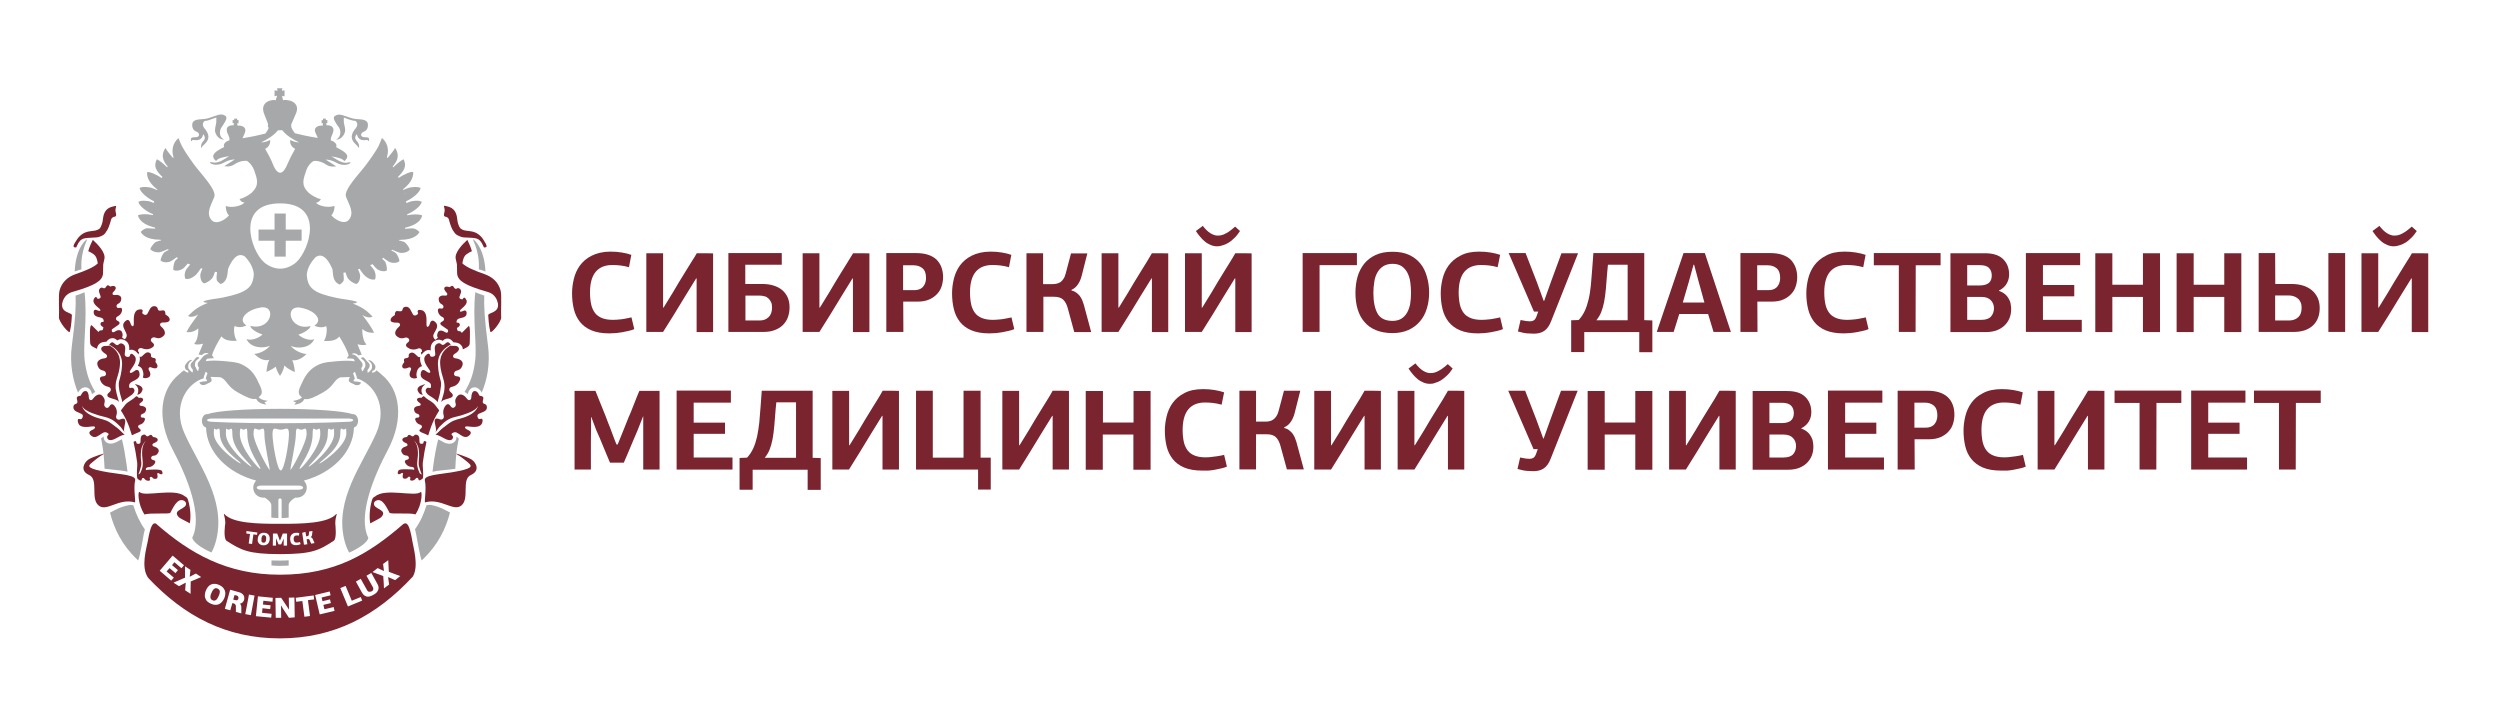 <?xml version="1.0" encoding="UTF-8"?> <svg xmlns="http://www.w3.org/2000/svg" width="170" height="49" viewBox="0 0 170 49" fill="none"> <g clip-path="url(#clip0_2_570)"> <path d="M41.51 17.11C41.78 17.11 42.04 17.13 42.28 17.17C42.52 17.21 42.74 17.26 42.93 17.33L42.77 18.17C42.56 18.11 42.36 18.07 42.17 18.05C41.98 18.03 41.81 18.02 41.65 18.02C41.15 18.02 40.77 18.17 40.51 18.48C40.25 18.79 40.12 19.26 40.12 19.89C40.12 20.2 40.15 20.46 40.2 20.7C40.25 20.93 40.34 21.12 40.46 21.28C40.58 21.44 40.74 21.55 40.94 21.63C41.14 21.71 41.39 21.75 41.68 21.75C41.74 21.75 41.82 21.75 41.93 21.74C42.03 21.73 42.14 21.72 42.26 21.71C42.38 21.69 42.49 21.68 42.61 21.65C42.73 21.62 42.84 21.61 42.94 21.58L43.13 22.38C43.02 22.43 42.89 22.47 42.75 22.5C42.61 22.53 42.47 22.56 42.32 22.59C42.17 22.61 42.02 22.64 41.87 22.65C41.72 22.66 41.58 22.67 41.44 22.67C40.95 22.67 40.54 22.6 40.21 22.46C39.88 22.32 39.63 22.13 39.43 21.88C39.24 21.63 39.1 21.35 39.02 21.01C38.94 20.68 38.9 20.32 38.9 19.94C38.9 19.63 38.94 19.31 39.02 18.97C39.1 18.64 39.23 18.34 39.43 18.06C39.63 17.79 39.89 17.56 40.23 17.39C40.57 17.22 41 17.11 41.51 17.11Z" fill="#79242F"></path> <path d="M47.38 17.22H47.94C48.12 17.22 48.31 17.22 48.49 17.23V22.58H47.37V18.93H47.34C47.09 19.34 46.83 19.75 46.58 20.16C46.33 20.57 46.08 20.98 45.83 21.39L45.09 22.57H43.95V17.22H45.09C45.09 17.84 45.09 18.45 45.09 19.07C45.09 19.69 45.09 20.3 45.09 20.92H45.12L45.76 19.88C45.87 19.69 46 19.47 46.15 19.22C46.3 18.97 46.46 18.72 46.61 18.47C46.77 18.22 46.91 17.98 47.05 17.76C47.2 17.54 47.3 17.36 47.38 17.22Z" fill="#79242F"></path> <path d="M50.69 20.09V21.79H51.69C51.91 21.79 52.1 21.72 52.26 21.57C52.42 21.42 52.5 21.2 52.5 20.91C52.5 20.76 52.48 20.64 52.43 20.54C52.38 20.44 52.32 20.35 52.24 20.28C52.16 20.21 52.07 20.16 51.96 20.14C51.85 20.11 51.74 20.1 51.62 20.1H50.69V20.09ZM49.53 17.21H53.16V18H50.68V19.31H51.81C52.09 19.31 52.35 19.34 52.58 19.41C52.81 19.48 53.01 19.58 53.17 19.71C53.33 19.84 53.46 20.01 53.55 20.2C53.64 20.39 53.69 20.63 53.69 20.89C53.69 21.15 53.65 21.38 53.57 21.59C53.49 21.8 53.37 21.97 53.22 22.12C53.07 22.26 52.89 22.37 52.67 22.45C52.46 22.53 52.22 22.57 51.95 22.57H49.53V17.21V17.21Z" fill="#79242F"></path> <path d="M58.01 17.22H58.57C58.75 17.22 58.94 17.22 59.12 17.23V22.58H58V18.93H57.97C57.72 19.34 57.46 19.75 57.21 20.16C56.96 20.57 56.71 20.98 56.46 21.39L55.72 22.57H54.58V17.22H55.72C55.72 17.84 55.72 18.45 55.72 19.07C55.72 19.69 55.72 20.3 55.72 20.92H55.75L56.39 19.88C56.5 19.69 56.63 19.47 56.78 19.22C56.93 18.97 57.09 18.72 57.24 18.47C57.4 18.22 57.54 17.98 57.68 17.76C57.82 17.54 57.93 17.36 58.01 17.22Z" fill="#79242F"></path> <path d="M61.41 18.03V19.73H62.17C62.27 19.73 62.37 19.72 62.47 19.69C62.57 19.66 62.65 19.61 62.72 19.55C62.79 19.48 62.85 19.4 62.9 19.29C62.94 19.18 62.97 19.05 62.97 18.9C62.97 18.59 62.89 18.38 62.73 18.24C62.57 18.11 62.37 18.04 62.13 18.04H61.41V18.03ZM64.13 18.85C64.13 19.04 64.1 19.24 64.04 19.44C63.98 19.64 63.88 19.82 63.74 19.97C63.6 20.13 63.42 20.26 63.2 20.36C62.98 20.46 62.71 20.51 62.39 20.51H61.42L61.43 22.57H60.27V17.21H62.3C62.91 17.21 63.37 17.36 63.68 17.65C63.98 17.95 64.13 18.35 64.13 18.85Z" fill="#79242F"></path> <path d="M67.35 17.11C67.62 17.11 67.88 17.13 68.12 17.17C68.36 17.21 68.58 17.26 68.77 17.33L68.61 18.17C68.4 18.11 68.2 18.07 68.01 18.05C67.82 18.03 67.65 18.02 67.49 18.02C66.99 18.02 66.61 18.17 66.35 18.48C66.09 18.79 65.96 19.26 65.96 19.89C65.96 20.2 65.99 20.46 66.04 20.7C66.09 20.93 66.18 21.12 66.3 21.28C66.42 21.44 66.58 21.55 66.78 21.63C66.98 21.71 67.23 21.75 67.52 21.75C67.58 21.75 67.66 21.75 67.77 21.74C67.87 21.73 67.98 21.72 68.1 21.71C68.22 21.69 68.33 21.68 68.45 21.65C68.57 21.63 68.68 21.61 68.78 21.58L68.97 22.38C68.86 22.43 68.73 22.47 68.59 22.5C68.45 22.53 68.31 22.56 68.16 22.59C68.01 22.61 67.86 22.64 67.71 22.65C67.56 22.66 67.42 22.67 67.28 22.67C66.79 22.67 66.38 22.6 66.05 22.46C65.72 22.32 65.47 22.13 65.27 21.88C65.08 21.63 64.94 21.35 64.86 21.01C64.78 20.68 64.74 20.32 64.74 19.94C64.74 19.63 64.78 19.31 64.86 18.97C64.94 18.64 65.07 18.34 65.27 18.06C65.47 17.79 65.73 17.56 66.07 17.39C66.41 17.22 66.84 17.11 67.35 17.11Z" fill="#79242F"></path> <path d="M72.86 19.75C72.99 19.78 73.1 19.83 73.19 19.9C73.28 19.97 73.36 20.04 73.43 20.13C73.49 20.22 73.55 20.31 73.59 20.41C73.63 20.51 73.66 20.61 73.7 20.72L74.2 22.58H73.05L72.6 20.93C72.53 20.69 72.43 20.5 72.29 20.37C72.15 20.24 71.95 20.18 71.67 20.18H70.95V22.57H69.8V17.22H70.93V19.32H71.59C71.67 19.32 71.76 19.31 71.85 19.29C71.94 19.27 72.02 19.24 72.1 19.19C72.18 19.14 72.25 19.06 72.31 18.97C72.38 18.87 72.43 18.75 72.47 18.59L72.83 17.23H73.94L73.55 18.77C73.49 18.99 73.41 19.18 73.29 19.35C73.17 19.52 73.03 19.64 72.86 19.71V19.75Z" fill="#79242F"></path> <path d="M78.33 17.22H78.89C79.07 17.22 79.26 17.22 79.44 17.23V22.58H78.33V18.93H78.3C78.04 19.34 77.79 19.75 77.54 20.16C77.29 20.57 77.04 20.98 76.79 21.39L76.05 22.57H74.91V17.22H76.05C76.05 17.84 76.05 18.45 76.05 19.07C76.05 19.69 76.05 20.3 76.05 20.92H76.08L76.72 19.88C76.83 19.69 76.96 19.47 77.11 19.22C77.26 18.97 77.42 18.72 77.57 18.47C77.73 18.22 77.87 17.98 78.01 17.76C78.14 17.54 78.25 17.36 78.33 17.22Z" fill="#79242F"></path> <path d="M82.77 16.75C82.61 16.75 82.47 16.72 82.33 16.66C82.19 16.6 82.06 16.53 81.94 16.43C81.82 16.33 81.71 16.22 81.61 16.1C81.51 15.98 81.41 15.85 81.32 15.71L81.79 15.36C81.96 15.58 82.13 15.75 82.31 15.86C82.49 15.97 82.65 16.02 82.79 16.02C82.84 16.02 82.89 16.02 82.97 16.01C83.04 16 83.12 15.98 83.22 15.94C83.31 15.9 83.42 15.84 83.55 15.76C83.67 15.68 83.82 15.56 83.99 15.41L84.32 15.71C84.2 15.9 84.07 16.06 83.93 16.19C83.8 16.32 83.67 16.43 83.53 16.51C83.4 16.59 83.27 16.65 83.14 16.68C83.01 16.73 82.89 16.75 82.77 16.75ZM84 17.22H84.56C84.74 17.22 84.93 17.22 85.11 17.23V22.58H84V18.93H83.97C83.72 19.34 83.46 19.75 83.21 20.16C82.96 20.57 82.71 20.98 82.46 21.39L81.72 22.57H80.58V17.22H81.72C81.72 17.84 81.72 18.45 81.72 19.07C81.72 19.69 81.72 20.3 81.72 20.92H81.75L82.39 19.88C82.5 19.69 82.63 19.47 82.78 19.22C82.93 18.97 83.09 18.72 83.24 18.47C83.4 18.22 83.54 17.98 83.68 17.76C83.82 17.54 83.92 17.36 84 17.22Z" fill="#79242F"></path> <path d="M88.58 22.57V17.21H92.27V18.03H89.73V22.57H88.58Z" fill="#79242F"></path> <path d="M95.95 19.91C95.95 19.67 95.93 19.42 95.9 19.19C95.87 18.95 95.8 18.74 95.71 18.56C95.62 18.38 95.49 18.23 95.33 18.11C95.17 18 94.95 17.94 94.7 17.94C94.44 17.94 94.22 18 94.05 18.11C93.88 18.22 93.75 18.37 93.65 18.55C93.55 18.73 93.48 18.94 93.45 19.18C93.41 19.42 93.39 19.67 93.39 19.92C93.39 20.53 93.49 21 93.68 21.33C93.87 21.66 94.21 21.82 94.7 21.82C94.92 21.82 95.12 21.77 95.28 21.68C95.44 21.58 95.57 21.45 95.67 21.28C95.77 21.11 95.84 20.91 95.89 20.68C95.93 20.44 95.95 20.18 95.95 19.91ZM97.18 19.89C97.18 20.29 97.13 20.65 97.02 20.99C96.92 21.33 96.76 21.62 96.55 21.86C96.34 22.11 96.08 22.3 95.77 22.44C95.46 22.58 95.1 22.65 94.69 22.65C94.25 22.65 93.88 22.58 93.56 22.45C93.24 22.32 92.98 22.13 92.78 21.89C92.57 21.65 92.42 21.36 92.32 21.03C92.22 20.7 92.17 20.32 92.17 19.91C92.17 19.52 92.22 19.16 92.31 18.83C92.4 18.5 92.56 18.2 92.76 17.94C92.96 17.69 93.22 17.49 93.54 17.34C93.86 17.19 94.24 17.12 94.69 17.12C95.14 17.12 95.52 17.19 95.83 17.34C96.15 17.49 96.4 17.69 96.6 17.94C96.8 18.19 96.94 18.49 97.03 18.82C97.13 19.15 97.18 19.51 97.18 19.89Z" fill="#79242F"></path> <path d="M100.58 17.11C100.85 17.11 101.11 17.13 101.35 17.17C101.59 17.21 101.81 17.26 102.01 17.33L101.84 18.17C101.63 18.11 101.43 18.07 101.24 18.05C101.05 18.03 100.88 18.02 100.72 18.02C100.22 18.02 99.84 18.17 99.58 18.48C99.32 18.79 99.19 19.26 99.19 19.89C99.19 20.2 99.22 20.46 99.27 20.7C99.32 20.93 99.41 21.12 99.53 21.28C99.65 21.44 99.81 21.55 100.01 21.63C100.21 21.71 100.46 21.75 100.75 21.75C100.81 21.75 100.89 21.75 101 21.74C101.1 21.73 101.21 21.72 101.33 21.71C101.45 21.69 101.56 21.68 101.68 21.65C101.8 21.63 101.91 21.61 102.01 21.58L102.2 22.38C102.09 22.43 101.96 22.47 101.82 22.5C101.68 22.53 101.54 22.56 101.39 22.59C101.24 22.61 101.09 22.64 100.94 22.65C100.79 22.66 100.65 22.67 100.51 22.67C100.02 22.67 99.61 22.6 99.28 22.46C98.95 22.32 98.7 22.13 98.5 21.88C98.31 21.63 98.17 21.35 98.09 21.01C98.01 20.68 97.97 20.32 97.97 19.94C97.97 19.63 98.01 19.31 98.09 18.97C98.17 18.64 98.3 18.34 98.5 18.06C98.7 17.79 98.96 17.56 99.3 17.39C99.64 17.2 100.07 17.11 100.58 17.11Z" fill="#79242F"></path> <path d="M105 20.47L105.46 19.18L106.18 17.22H107.31L105.48 21.83C105.36 22.15 105.2 22.37 105.01 22.5C104.82 22.63 104.58 22.69 104.3 22.69C104.18 22.69 104.03 22.68 103.86 22.67C103.69 22.66 103.47 22.61 103.22 22.54L103.4 21.76C103.55 21.79 103.67 21.81 103.77 21.83C103.87 21.84 103.95 21.85 104.03 21.85C104.13 21.85 104.22 21.83 104.29 21.79C104.36 21.75 104.43 21.66 104.48 21.52L104.6 21.19H104.31L102.59 17.21H103.74L104.5 19.17L104.97 20.46H105V20.47Z" fill="#79242F"></path> <path d="M109.29 18.52C109.26 18.94 109.23 19.31 109.2 19.64C109.17 19.97 109.13 20.27 109.08 20.53C109.03 20.79 108.96 21.03 108.88 21.23C108.8 21.43 108.69 21.61 108.55 21.78H110.68V18H109.34L109.29 18.52ZM107.73 22.57V23.94H106.84V21.78L107.35 21.76C107.52 21.58 107.66 21.37 107.77 21.13C107.88 20.89 107.96 20.63 108.03 20.34C108.1 20.05 108.14 19.73 108.18 19.39C108.21 19.05 108.24 18.68 108.27 18.29L108.35 17.21H111.81V21.77L112.36 21.79V23.95H111.47V22.58H107.73V22.57Z" fill="#79242F"></path> <path d="M115.51 19.16L115.2 18H115.16L114.83 19.2L114.43 20.57H115.9L115.51 19.16ZM116.52 22.57L116.15 21.35H114.19L113.81 22.57H112.66L114.48 17.21H115.93L117.7 22.57H116.52Z" fill="#79242F"></path> <path d="M119.49 18.03V19.73H120.25C120.35 19.73 120.46 19.72 120.55 19.69C120.65 19.66 120.73 19.61 120.8 19.55C120.87 19.48 120.93 19.4 120.98 19.29C121.02 19.18 121.05 19.05 121.05 18.9C121.05 18.59 120.97 18.38 120.81 18.24C120.65 18.11 120.45 18.04 120.21 18.04H119.49V18.03ZM122.21 18.85C122.21 19.04 122.18 19.24 122.12 19.44C122.06 19.64 121.96 19.82 121.82 19.97C121.68 20.13 121.5 20.26 121.28 20.36C121.06 20.46 120.79 20.51 120.47 20.51H119.5L119.51 22.57H118.35V17.21H120.38C120.99 17.21 121.45 17.36 121.76 17.65C122.05 17.95 122.21 18.35 122.21 18.85Z" fill="#79242F"></path> <path d="M125.43 17.11C125.7 17.11 125.96 17.13 126.2 17.17C126.44 17.21 126.66 17.26 126.86 17.33L126.7 18.17C126.49 18.11 126.29 18.07 126.1 18.05C125.91 18.03 125.74 18.02 125.58 18.02C125.08 18.02 124.7 18.17 124.44 18.48C124.18 18.79 124.05 19.26 124.05 19.89C124.05 20.2 124.08 20.46 124.13 20.7C124.18 20.93 124.27 21.12 124.39 21.28C124.51 21.44 124.67 21.55 124.87 21.63C125.07 21.71 125.32 21.75 125.61 21.75C125.67 21.75 125.75 21.75 125.86 21.74C125.96 21.73 126.07 21.72 126.19 21.71C126.31 21.69 126.42 21.68 126.54 21.65C126.66 21.63 126.77 21.61 126.87 21.58L127.06 22.38C126.95 22.43 126.82 22.47 126.68 22.5C126.54 22.53 126.4 22.56 126.25 22.59C126.1 22.61 125.95 22.64 125.8 22.65C125.65 22.66 125.51 22.67 125.37 22.67C124.88 22.67 124.47 22.6 124.14 22.46C123.81 22.32 123.56 22.13 123.36 21.88C123.17 21.63 123.03 21.35 122.95 21.01C122.87 20.68 122.83 20.32 122.83 19.94C122.83 19.63 122.87 19.31 122.95 18.97C123.03 18.64 123.16 18.34 123.36 18.06C123.56 17.79 123.82 17.56 124.16 17.39C124.49 17.2 124.91 17.11 125.43 17.11Z" fill="#79242F"></path> <path d="M129.12 22.57V18.04H127.42V17.21H131.96V18.04H130.27L130.26 22.57H129.12Z" fill="#79242F"></path> <path d="M133.77 20.19V21.75H134.74C135.04 21.75 135.26 21.67 135.39 21.52C135.52 21.37 135.59 21.18 135.59 20.96C135.59 20.75 135.52 20.57 135.38 20.42C135.24 20.27 135.03 20.19 134.74 20.19H133.77V20.19ZM133.77 18.03V19.41H134.64C134.9 19.41 135.1 19.35 135.24 19.24C135.37 19.13 135.44 18.96 135.44 18.74C135.44 18.52 135.38 18.35 135.25 18.22C135.13 18.09 134.92 18.03 134.63 18.03H133.77V18.03ZM135.93 19.78C136.11 19.84 136.26 19.93 136.37 20.03C136.48 20.13 136.56 20.24 136.62 20.36C136.68 20.48 136.72 20.59 136.73 20.71C136.75 20.83 136.76 20.93 136.76 21.01C136.76 21.24 136.72 21.46 136.64 21.65C136.56 21.84 136.44 22.01 136.29 22.15C136.14 22.29 135.96 22.39 135.76 22.47C135.55 22.54 135.32 22.58 135.07 22.58H132.63V17.22H134.97C135.52 17.22 135.94 17.35 136.21 17.62C136.48 17.88 136.62 18.23 136.62 18.66C136.62 18.74 136.61 18.83 136.59 18.94C136.57 19.04 136.53 19.14 136.48 19.24C136.43 19.34 136.36 19.43 136.27 19.52C136.18 19.61 136.07 19.69 135.94 19.75V19.78H135.93Z" fill="#79242F"></path> <path d="M137.76 22.57V17.21H141.45V18.03H138.92V19.38H141.05V20.15H138.92V21.75H141.56V22.57H137.76Z" fill="#79242F"></path> <path d="M145.72 22.57V20.19H143.64C143.64 20.59 143.64 20.99 143.64 21.39C143.64 21.79 143.64 22.18 143.64 22.58H142.48V17.22H143.64C143.64 17.58 143.64 17.94 143.64 18.29C143.64 18.64 143.64 19 143.64 19.36H145.72V17.22H146.88V22.58H145.72V22.57Z" fill="#79242F"></path> <path d="M151.25 22.57V20.19H149.17C149.17 20.59 149.17 20.99 149.17 21.39C149.17 21.79 149.17 22.18 149.17 22.58H148.01V17.22H149.17C149.17 17.58 149.17 17.94 149.17 18.29C149.17 18.64 149.17 19 149.17 19.36H151.25V17.22H152.41V22.58H151.25V22.57Z" fill="#79242F"></path> <path d="M158.33 17.21H159.47V22.57H158.33V17.21ZM154.71 20.09V21.79H155.69C155.91 21.79 156.11 21.72 156.27 21.58C156.43 21.44 156.51 21.23 156.51 20.93C156.51 20.78 156.49 20.66 156.44 20.55C156.39 20.44 156.33 20.36 156.24 20.29C156.16 20.22 156.06 20.17 155.96 20.14C155.86 20.11 155.75 20.09 155.63 20.09H154.71V20.09ZM153.56 17.21H154.71L154.72 19.31H155.85C156.12 19.31 156.38 19.35 156.61 19.42C156.84 19.49 157.04 19.6 157.21 19.74C157.38 19.88 157.5 20.05 157.6 20.25C157.69 20.45 157.74 20.68 157.74 20.94C157.74 21.2 157.7 21.43 157.62 21.63C157.54 21.83 157.42 22 157.27 22.14C157.12 22.28 156.93 22.39 156.72 22.46C156.51 22.53 156.27 22.57 156.01 22.57H153.59V17.21H153.56Z" fill="#79242F"></path> <path d="M162.78 16.75C162.62 16.75 162.48 16.72 162.34 16.66C162.2 16.6 162.07 16.53 161.95 16.43C161.83 16.33 161.72 16.22 161.62 16.1C161.52 15.98 161.42 15.85 161.33 15.71L161.8 15.36C161.97 15.58 162.14 15.75 162.32 15.86C162.5 15.97 162.66 16.02 162.8 16.02C162.85 16.02 162.9 16.02 162.98 16.01C163.05 16 163.13 15.98 163.23 15.94C163.32 15.9 163.43 15.84 163.56 15.76C163.68 15.68 163.83 15.56 164 15.41L164.34 15.71C164.22 15.9 164.09 16.06 163.95 16.19C163.82 16.32 163.69 16.43 163.55 16.51C163.42 16.59 163.29 16.65 163.16 16.68C163.02 16.73 162.89 16.75 162.78 16.75ZM164.01 17.22H164.57C164.75 17.22 164.94 17.22 165.12 17.23V22.58H164V18.93H163.97C163.71 19.34 163.46 19.75 163.21 20.16C162.96 20.57 162.71 20.98 162.46 21.39L161.72 22.57H160.58V17.22H161.72C161.72 17.84 161.72 18.45 161.72 19.07C161.72 19.69 161.72 20.3 161.72 20.92H161.75L162.39 19.88C162.5 19.69 162.63 19.47 162.78 19.22C162.93 18.97 163.09 18.72 163.24 18.47C163.39 18.22 163.54 17.98 163.68 17.76C163.83 17.54 163.93 17.36 164.01 17.22Z" fill="#79242F"></path> <path d="M43.73 28.31L43.34 29.3C43.27 29.45 43.2 29.62 43.12 29.81C43.04 30 42.96 30.19 42.88 30.38C42.8 30.57 42.72 30.76 42.64 30.95C42.56 31.14 42.49 31.31 42.42 31.46H41.48C41.41 31.3 41.34 31.13 41.26 30.94C41.18 30.75 41.1 30.55 41.02 30.36C40.94 30.17 40.86 29.97 40.78 29.78C40.7 29.59 40.62 29.42 40.55 29.26L40.21 28.36H40.19V29.19C40.19 29.5 40.19 29.82 40.18 30.15C40.18 30.48 40.18 30.79 40.18 31.1V31.93H39.07V26.58H40.49L41.19 28.32C41.24 28.46 41.3 28.61 41.36 28.77C41.43 28.93 41.49 29.1 41.56 29.28C41.63 29.45 41.69 29.62 41.75 29.79C41.81 29.96 41.87 30.1 41.93 30.23H42C42.12 29.93 42.25 29.61 42.38 29.29C42.51 28.96 42.64 28.65 42.76 28.34C42.81 28.23 42.87 28.1 42.93 27.94C43 27.78 43.06 27.62 43.12 27.46C43.18 27.3 43.25 27.14 43.31 26.98C43.37 26.82 43.43 26.69 43.48 26.58H44.85V31.93H43.74V28.31H43.73V28.31Z" fill="#79242F"></path> <path d="M46.01 31.93V26.56H49.7V27.38H47.17V28.74H49.3V29.5H47.17V31.11H49.81V31.93H46.01Z" fill="#79242F"></path> <path d="M52.74 27.87C52.71 28.28 52.68 28.66 52.65 28.99C52.62 29.32 52.58 29.62 52.53 29.88C52.48 30.14 52.41 30.38 52.33 30.58C52.25 30.78 52.14 30.96 52 31.13H54.13V27.36H52.79L52.74 27.87ZM51.18 31.93V33.3H50.29V31.14L50.8 31.12C50.97 30.94 51.11 30.73 51.22 30.49C51.33 30.25 51.41 29.99 51.48 29.7C51.54 29.41 51.59 29.09 51.63 28.75C51.66 28.41 51.69 28.04 51.72 27.65L51.8 26.57H55.26V31.13L55.81 31.15V33.31H54.92V31.94H51.18V31.93Z" fill="#79242F"></path> <path d="M60.02 26.57H60.58C60.76 26.57 60.95 26.57 61.13 26.58V31.93H60.01V28.28H59.98C59.73 28.69 59.47 29.1 59.22 29.51C58.97 29.92 58.72 30.33 58.47 30.74L57.73 31.93H56.6V26.58H57.74C57.74 27.2 57.74 27.81 57.74 28.43C57.74 29.05 57.74 29.66 57.74 30.28H57.77L58.41 29.24C58.52 29.05 58.65 28.83 58.8 28.58C58.95 28.33 59.11 28.08 59.26 27.83C59.42 27.58 59.56 27.34 59.7 27.12C59.84 26.89 59.95 26.71 60.02 26.57Z" fill="#79242F"></path> <path d="M66.51 31.93H62.29V26.57H63.43V31.12H65.52V26.57H66.68V31.12H67.37V33.29H66.51V31.93Z" fill="#79242F"></path> <path d="M71.58 26.57H72.14C72.32 26.57 72.51 26.57 72.69 26.58V31.93H71.58V28.28H71.55C71.3 28.69 71.04 29.1 70.79 29.51C70.54 29.92 70.29 30.33 70.04 30.74L69.3 31.93H68.16V26.58H69.3C69.3 27.2 69.3 27.81 69.3 28.43C69.3 29.05 69.3 29.66 69.3 30.28H69.33L69.97 29.24C70.08 29.05 70.21 28.83 70.36 28.58C70.51 28.33 70.67 28.08 70.82 27.83C70.98 27.58 71.12 27.34 71.26 27.12C71.4 26.89 71.51 26.71 71.58 26.57Z" fill="#79242F"></path> <path d="M77.07 31.93V29.55H74.99C74.99 29.95 74.99 30.35 74.99 30.75C74.99 31.15 74.99 31.54 74.99 31.94H73.83V26.59H75C75 26.95 75 27.3 75 27.66C75 28.01 75 28.37 75 28.73H77.08V26.59H78.24V31.94H77.07V31.93Z" fill="#79242F"></path> <path d="M81.81 26.46C82.08 26.46 82.34 26.48 82.58 26.52C82.82 26.56 83.04 26.61 83.24 26.68L83.07 27.52C82.86 27.46 82.66 27.42 82.47 27.4C82.28 27.38 82.11 27.37 81.95 27.37C81.45 27.37 81.07 27.52 80.81 27.83C80.55 28.14 80.42 28.61 80.42 29.24C80.42 29.55 80.45 29.82 80.5 30.05C80.55 30.28 80.64 30.47 80.76 30.63C80.88 30.79 81.04 30.9 81.24 30.98C81.44 31.06 81.69 31.1 81.98 31.1C82.04 31.1 82.12 31.1 82.23 31.09C82.33 31.08 82.44 31.07 82.56 31.05C82.68 31.04 82.79 31.02 82.91 31C83.03 30.98 83.14 30.96 83.24 30.93L83.43 31.73C83.32 31.78 83.19 31.82 83.05 31.85C82.91 31.88 82.77 31.91 82.62 31.94C82.47 31.97 82.32 31.99 82.17 32C82.03 32 81.88 32 81.75 32C81.26 32 80.85 31.93 80.52 31.79C80.19 31.65 79.94 31.46 79.74 31.21C79.55 30.96 79.41 30.68 79.33 30.35C79.25 30.02 79.21 29.66 79.21 29.28C79.21 28.97 79.25 28.65 79.33 28.31C79.41 27.98 79.54 27.68 79.74 27.4C79.94 27.13 80.2 26.9 80.54 26.73C80.87 26.55 81.3 26.46 81.81 26.46Z" fill="#79242F"></path> <path d="M87.32 29.1C87.45 29.13 87.56 29.18 87.65 29.25C87.74 29.32 87.82 29.39 87.89 29.48C87.95 29.57 88.01 29.66 88.05 29.76C88.09 29.86 88.12 29.96 88.16 30.07L88.66 31.92H87.51L87.06 30.28C86.99 30.04 86.89 29.85 86.75 29.72C86.61 29.59 86.4 29.53 86.13 29.53H85.41V31.92H84.28V26.57H85.41V28.67H86.07C86.15 28.67 86.24 28.66 86.33 28.64C86.42 28.62 86.5 28.59 86.58 28.53C86.66 28.48 86.73 28.4 86.79 28.31C86.86 28.21 86.91 28.09 86.95 27.93L87.31 26.57H88.42L88.03 28.11C87.97 28.33 87.89 28.52 87.77 28.69C87.65 28.86 87.51 28.98 87.34 29.05L87.32 29.1Z" fill="#79242F"></path> <path d="M92.79 26.57H93.35C93.53 26.57 93.72 26.57 93.9 26.58V31.93H92.79V28.28H92.76C92.51 28.69 92.25 29.1 92 29.51C91.75 29.92 91.5 30.33 91.25 30.74L90.51 31.93H89.37V26.58H90.51C90.51 27.2 90.51 27.81 90.51 28.43C90.51 29.05 90.51 29.66 90.51 30.28H90.54L91.18 29.24C91.29 29.05 91.42 28.83 91.57 28.58C91.72 28.33 91.88 28.08 92.03 27.83C92.19 27.58 92.33 27.34 92.47 27.12C92.6 26.89 92.71 26.71 92.79 26.57Z" fill="#79242F"></path> <path d="M97.23 26.1C97.07 26.1 96.93 26.07 96.79 26.01C96.65 25.95 96.52 25.88 96.4 25.78C96.28 25.68 96.17 25.57 96.07 25.45C95.97 25.33 95.87 25.2 95.78 25.06L96.25 24.71C96.42 24.93 96.59 25.1 96.77 25.21C96.95 25.32 97.11 25.37 97.25 25.37C97.3 25.37 97.35 25.37 97.43 25.36C97.5 25.35 97.58 25.33 97.68 25.29C97.77 25.25 97.88 25.19 98.01 25.11C98.13 25.03 98.28 24.91 98.45 24.76L98.78 25.06C98.66 25.25 98.53 25.41 98.39 25.54C98.26 25.67 98.12 25.77 97.99 25.86C97.86 25.94 97.73 26 97.6 26.03C97.47 26.09 97.35 26.1 97.23 26.1ZM98.46 26.57H99.02C99.2 26.57 99.39 26.57 99.57 26.58V31.93H98.46V28.28H98.43C98.18 28.69 97.92 29.1 97.67 29.51C97.42 29.92 97.17 30.33 96.92 30.74L96.18 31.93H95.04V26.58H96.18C96.18 27.2 96.18 27.81 96.18 28.43C96.18 29.05 96.18 29.66 96.18 30.28H96.21L96.85 29.24C96.96 29.05 97.09 28.83 97.24 28.58C97.39 28.33 97.55 28.08 97.7 27.83C97.86 27.58 98 27.34 98.14 27.12C98.28 26.89 98.38 26.71 98.46 26.57Z" fill="#79242F"></path> <path d="M104.97 29.82L105.43 28.53L106.15 26.57H107.28L105.45 31.18C105.33 31.5 105.17 31.72 104.98 31.85C104.79 31.98 104.55 32.04 104.27 32.04C104.15 32.04 104 32.03 103.83 32.02C103.66 32.01 103.44 31.96 103.19 31.89L103.37 31.11C103.52 31.14 103.65 31.16 103.74 31.18C103.84 31.19 103.92 31.2 104 31.2C104.1 31.2 104.19 31.18 104.26 31.14C104.33 31.1 104.4 31.01 104.45 30.87L104.57 30.54H104.28L102.56 26.57H103.71L104.47 28.53L104.94 29.82H104.97V29.82Z" fill="#79242F"></path> <path d="M111.2 31.93V29.55H109.12C109.12 29.95 109.12 30.35 109.12 30.75C109.12 31.15 109.12 31.54 109.12 31.94H107.96V26.59H109.12C109.12 26.95 109.12 27.3 109.12 27.66C109.12 28.01 109.12 28.37 109.12 28.73H111.2V26.59H112.36V31.94H111.2V31.93Z" fill="#79242F"></path> <path d="M116.92 26.57H117.48C117.66 26.57 117.85 26.57 118.03 26.58V31.93H116.92V28.28H116.89C116.64 28.69 116.38 29.1 116.13 29.51C115.88 29.92 115.63 30.33 115.38 30.74L114.64 31.93H113.5V26.58H114.64C114.64 27.2 114.64 27.81 114.64 28.43C114.64 29.05 114.64 29.66 114.64 30.28H114.67L115.31 29.24C115.42 29.05 115.55 28.83 115.7 28.58C115.85 28.33 116.01 28.08 116.16 27.83C116.32 27.58 116.46 27.34 116.6 27.12C116.74 26.89 116.84 26.71 116.92 26.57Z" fill="#79242F"></path> <path d="M120.32 29.55V31.11H121.29C121.59 31.11 121.81 31.03 121.94 30.88C122.07 30.73 122.13 30.54 122.13 30.32C122.13 30.11 122.06 29.93 121.92 29.78C121.78 29.63 121.57 29.55 121.28 29.55H120.32ZM120.32 27.39V28.77H121.18C121.44 28.77 121.65 28.71 121.78 28.6C121.91 28.49 121.98 28.32 121.98 28.1C121.98 27.88 121.92 27.71 121.79 27.58C121.66 27.45 121.46 27.39 121.17 27.39H120.32V27.39ZM122.48 29.14C122.66 29.2 122.81 29.29 122.92 29.39C123.03 29.49 123.11 29.6 123.17 29.72C123.23 29.84 123.27 29.95 123.28 30.07C123.3 30.19 123.31 30.29 123.31 30.37C123.31 30.6 123.27 30.82 123.19 31.01C123.11 31.2 122.99 31.37 122.84 31.51C122.69 31.65 122.51 31.75 122.31 31.83C122.1 31.9 121.87 31.94 121.62 31.94H119.18V26.59H121.52C122.08 26.59 122.49 26.72 122.76 26.99C123.03 27.26 123.17 27.6 123.17 28.03C123.17 28.11 123.16 28.21 123.14 28.31C123.12 28.41 123.08 28.51 123.03 28.61C122.98 28.71 122.91 28.8 122.82 28.89C122.73 28.98 122.62 29.06 122.49 29.12V29.14H122.48Z" fill="#79242F"></path> <path d="M124.3 31.93V26.56H128V27.38H125.47V28.74H127.59V29.5H125.47V31.11H128.11V31.93H124.3Z" fill="#79242F"></path> <path d="M130.18 27.38V29.08H130.94C131.04 29.08 131.15 29.07 131.24 29.04C131.34 29.01 131.42 28.96 131.49 28.9C131.56 28.83 131.62 28.75 131.67 28.64C131.71 28.53 131.74 28.4 131.74 28.24C131.74 27.93 131.66 27.72 131.5 27.58C131.34 27.45 131.14 27.38 130.9 27.38H130.18ZM132.9 28.21C132.9 28.4 132.87 28.6 132.81 28.8C132.75 29 132.65 29.18 132.51 29.33C132.37 29.49 132.19 29.62 131.97 29.72C131.75 29.82 131.48 29.87 131.16 29.87H130.19L130.2 31.93H129.04V26.57H131.07C131.68 26.57 132.14 26.72 132.45 27.01C132.75 27.3 132.9 27.7 132.9 28.21Z" fill="#79242F"></path> <path d="M136.12 26.46C136.39 26.46 136.65 26.48 136.89 26.52C137.13 26.56 137.35 26.61 137.55 26.68L137.39 27.52C137.18 27.46 136.98 27.42 136.79 27.4C136.6 27.38 136.43 27.37 136.27 27.37C135.77 27.37 135.39 27.52 135.13 27.83C134.87 28.14 134.74 28.61 134.74 29.24C134.74 29.55 134.77 29.82 134.82 30.05C134.87 30.28 134.96 30.47 135.08 30.63C135.2 30.79 135.36 30.9 135.56 30.98C135.76 31.06 136.01 31.1 136.3 31.1C136.36 31.1 136.44 31.1 136.55 31.09C136.65 31.08 136.76 31.07 136.88 31.05C137 31.04 137.11 31.02 137.23 31C137.35 30.98 137.46 30.96 137.56 30.93L137.75 31.73C137.64 31.78 137.51 31.82 137.37 31.85C137.23 31.88 137.09 31.91 136.94 31.94C136.79 31.97 136.64 31.99 136.49 32C136.34 32 136.19 32 136.06 32C135.57 32 135.16 31.93 134.83 31.79C134.51 31.65 134.25 31.46 134.05 31.21C133.85 30.96 133.72 30.68 133.64 30.35C133.56 30.02 133.52 29.66 133.52 29.28C133.52 28.97 133.56 28.65 133.64 28.31C133.72 27.98 133.85 27.68 134.05 27.4C134.25 27.12 134.51 26.9 134.85 26.73C135.18 26.55 135.61 26.46 136.12 26.46Z" fill="#79242F"></path> <path d="M141.99 26.57H142.55C142.73 26.57 142.92 26.57 143.1 26.58V31.93H141.98V28.28H141.95C141.7 28.69 141.44 29.1 141.19 29.51C140.94 29.92 140.69 30.33 140.44 30.74L139.7 31.93H138.56V26.58H139.7C139.7 27.2 139.7 27.81 139.7 28.43C139.7 29.05 139.7 29.66 139.7 30.28H139.73L140.37 29.24C140.48 29.05 140.61 28.83 140.76 28.58C140.91 28.33 141.07 28.08 141.22 27.83C141.38 27.58 141.52 27.34 141.66 27.12C141.8 26.89 141.91 26.71 141.99 26.57Z" fill="#79242F"></path> <path d="M145.49 31.93V27.4H143.79V26.56H148.33V27.4H146.64L146.63 31.93H145.49Z" fill="#79242F"></path> <path d="M149 31.93V26.56H152.69V27.38H150.16V28.74H152.29V29.5H150.16V31.11H152.8V31.93H149Z" fill="#79242F"></path> <path d="M154.97 31.93V27.4H153.27V26.56H157.81V27.4H156.12L156.11 31.93H154.97Z" fill="#79242F"></path> <path d="M14.79 40.02C14.74 40 14.69 39.99 14.65 40C14.61 40.01 14.57 40.03 14.54 40.06C14.51 40.09 14.48 40.13 14.45 40.17C14.42 40.22 14.4 40.27 14.38 40.32C14.35 40.38 14.33 40.44 14.32 40.49C14.31 40.54 14.3 40.59 14.31 40.63C14.31 40.67 14.33 40.71 14.35 40.74C14.37 40.77 14.41 40.8 14.46 40.82C14.51 40.84 14.55 40.85 14.59 40.84C14.63 40.83 14.67 40.82 14.7 40.79C14.73 40.76 14.77 40.73 14.79 40.68C14.82 40.63 14.85 40.58 14.87 40.53C14.89 40.48 14.91 40.42 14.93 40.37C14.94 40.32 14.95 40.27 14.95 40.23C14.95 40.19 14.93 40.15 14.91 40.11C14.87 40.07 14.84 40.04 14.79 40.02Z" fill="#79242F"></path> <path d="M16.1 40.5L15.95 40.46L15.86 40.77L16.01 40.81C16.03 40.82 16.05 40.82 16.07 40.82C16.09 40.82 16.11 40.82 16.13 40.81C16.15 40.8 16.16 40.79 16.18 40.77C16.19 40.75 16.21 40.73 16.21 40.7C16.22 40.65 16.22 40.61 16.2 40.58C16.18 40.54 16.15 40.51 16.1 40.5Z" fill="#79242F"></path> <path d="M26.87 39.45L26.39 39.24L26.46 39.75L26.11 40.01C26.1 39.87 26.09 39.73 26.09 39.59C26.08 39.45 26.07 39.31 26.06 39.17L25.33 38.9L25.68 38.63L26.11 38.83C26.1 38.75 26.09 38.67 26.08 38.59C26.07 38.51 26.06 38.43 26.05 38.35L26.4 38.09L26.44 38.88C26.57 38.93 26.7 38.98 26.83 39.03C26.96 39.08 27.09 39.13 27.22 39.17L26.87 39.45ZM25.72 40.11C25.7 40.17 25.66 40.23 25.61 40.29C25.55 40.35 25.48 40.4 25.39 40.45C25.29 40.5 25.21 40.54 25.13 40.56C25.05 40.58 24.98 40.58 24.92 40.56C24.86 40.54 24.8 40.51 24.75 40.47C24.7 40.42 24.65 40.37 24.61 40.29L24.2 39.55L24.53 39.36L24.95 40.11C24.99 40.19 25.04 40.23 25.09 40.24C25.14 40.25 25.2 40.24 25.27 40.21C25.3 40.2 25.32 40.18 25.34 40.16C25.36 40.14 25.37 40.12 25.38 40.09C25.39 40.06 25.39 40.03 25.38 40C25.38 39.97 25.36 39.93 25.34 39.9L24.92 39.15L25.25 38.96L25.66 39.7C25.7 39.77 25.73 39.84 25.74 39.91C25.75 39.98 25.74 40.05 25.72 40.11ZM23.66 41.24L23.14 39.99L23.5 39.84L23.92 40.85L24.53 40.6L24.63 40.84L23.66 41.24ZM21.74 41.78L21.43 40.46L22.42 40.22L22.48 40.48L21.87 40.63L21.93 40.88L22.44 40.76L22.5 41.01L21.99 41.13L22.06 41.43L22.69 41.28L22.75 41.54L21.74 41.78ZM21.08 41.89L20.7 41.94L20.56 40.87L20.14 40.92L20.11 40.65L21.33 40.49L21.36 40.76L20.94 40.81L21.08 41.89ZM19.65 42.01C19.58 41.9 19.51 41.8 19.44 41.69C19.37 41.58 19.3 41.48 19.23 41.37C19.21 41.34 19.19 41.31 19.18 41.28C19.16 41.25 19.15 41.22 19.13 41.19C19.13 41.19 19.13 41.19 19.12 41.19C19.12 41.19 19.12 41.19 19.11 41.19L19.12 42.01H18.75L18.73 40.66L19.12 40.65C19.19 40.75 19.26 40.85 19.32 40.95C19.38 41.05 19.45 41.15 19.52 41.25L19.64 41.44H19.65L19.64 40.64L20.02 40.63L20.04 41.98L19.65 42.01ZM18.53 40.92L17.91 40.85L17.88 41.11L18.4 41.16L18.37 41.42L17.85 41.36L17.82 41.67L18.47 41.74L18.44 42L17.4 41.9L17.54 40.55L18.55 40.65L18.53 40.92ZM17.06 41.83L16.68 41.76L16.93 40.43L17.31 40.5L17.06 41.83ZM16.6 40.78C16.59 40.81 16.58 40.85 16.56 40.88C16.54 40.91 16.52 40.94 16.5 40.96C16.47 40.98 16.44 41 16.41 41.02C16.38 41.04 16.34 41.05 16.3 41.05C16.33 41.07 16.35 41.09 16.36 41.11C16.38 41.13 16.39 41.15 16.39 41.18C16.4 41.2 16.4 41.23 16.41 41.25C16.41 41.27 16.41 41.3 16.41 41.33V41.71L16.04 41.61V41.25C16.04 41.18 16.03 41.13 16 41.1C15.98 41.07 15.94 41.05 15.89 41.03L15.8 41.01L15.66 41.5L15.29 41.4L15.65 40.1L16.25 40.27C16.33 40.29 16.4 40.32 16.45 40.36C16.5 40.4 16.54 40.44 16.57 40.49C16.6 40.54 16.61 40.58 16.61 40.63C16.62 40.68 16.61 40.73 16.6 40.78ZM15.1 40.92C15.04 40.99 14.97 41.04 14.9 41.08C14.82 41.12 14.74 41.13 14.65 41.13C14.56 41.13 14.46 41.11 14.36 41.06C14.25 41.02 14.17 40.96 14.1 40.9C14.03 40.84 13.99 40.76 13.96 40.68C13.93 40.6 13.92 40.52 13.93 40.43C13.94 40.34 13.96 40.25 14 40.15C14.04 40.06 14.09 39.98 14.14 39.91C14.2 39.84 14.26 39.79 14.34 39.75C14.42 39.71 14.5 39.7 14.59 39.7C14.68 39.7 14.78 39.72 14.89 39.77C15 39.82 15.08 39.87 15.15 39.94C15.21 40.01 15.26 40.08 15.29 40.16C15.32 40.24 15.33 40.32 15.32 40.41C15.31 40.5 15.29 40.59 15.25 40.68C15.21 40.77 15.16 40.85 15.1 40.92ZM12.97 39.54C12.97 39.68 12.96 39.81 12.96 39.96C12.96 40.1 12.96 40.24 12.96 40.38L12.59 40.14L12.63 39.62L12.17 39.86L11.8 39.62C11.93 39.56 12.06 39.51 12.19 39.45C12.32 39.4 12.45 39.34 12.58 39.28V38.51L12.95 38.75L12.9 39.22C12.97 39.19 13.04 39.15 13.11 39.11C13.18 39.07 13.25 39.03 13.32 39L13.68 39.24L12.97 39.54ZM10.86 38.81L11.74 37.78L12.51 38.44L12.34 38.64L11.86 38.23L11.7 38.43L12.1 38.77L11.93 38.97L11.53 38.63L11.33 38.86L11.82 39.28L11.64 39.48L10.86 38.81ZM27.43 35.63C25.1 37.65 22.79 39.08 19.03 39.08C15.44 39.08 12.92 37.64 10.6 35.6C10.39 35.52 10.23 35.75 10.05 36.8C9.99 37.18 9.54 38.56 10.08 39.3C12.54 41.91 15.39 43.41 19.03 43.41C22.72 43.41 25.6 41.87 28.07 39.21C28.5 38.51 28.1 37.19 28.04 36.8C27.85 35.66 27.68 35.49 27.43 35.63Z" fill="#79242F"></path> <path d="M17.79 36.83C17.8 36.85 17.81 36.87 17.84 36.88C17.86 36.89 17.89 36.9 17.92 36.9C17.95 36.9 17.98 36.9 18 36.89C18.02 36.88 18.04 36.86 18.05 36.84C18.06 36.82 18.08 36.79 18.08 36.76C18.09 36.73 18.09 36.69 18.1 36.66C18.1 36.63 18.1 36.59 18.1 36.56C18.1 36.53 18.09 36.5 18.08 36.48C18.07 36.46 18.05 36.43 18.03 36.42C18.01 36.4 17.98 36.39 17.95 36.39C17.92 36.39 17.89 36.39 17.87 36.41C17.85 36.42 17.83 36.44 17.82 36.47C17.81 36.49 17.8 36.52 17.79 36.55C17.78 36.58 17.78 36.62 17.78 36.65C17.78 36.69 17.78 36.73 17.78 36.76C17.77 36.78 17.78 36.81 17.79 36.83Z" fill="#79242F"></path> <path d="M16.76 36.11L17.5 36.21L17.48 36.37L17.23 36.34L17.14 36.99L16.91 36.96L17 36.31L16.75 36.28L16.76 36.11ZM17.53 36.62C17.53 36.56 17.55 36.51 17.57 36.46C17.59 36.41 17.62 36.37 17.65 36.33C17.69 36.3 17.73 36.27 17.79 36.25C17.84 36.23 17.9 36.22 17.97 36.23C18.04 36.23 18.1 36.25 18.15 36.27C18.2 36.3 18.24 36.33 18.27 36.37C18.3 36.41 18.32 36.46 18.33 36.51C18.34 36.56 18.35 36.62 18.34 36.68C18.33 36.74 18.32 36.8 18.3 36.85C18.28 36.9 18.25 36.94 18.21 36.98C18.17 37.01 18.13 37.04 18.07 37.06C18.02 37.08 17.96 37.08 17.89 37.08C17.82 37.08 17.76 37.06 17.71 37.03C17.66 37.01 17.62 36.97 17.59 36.93C17.56 36.89 17.54 36.84 17.52 36.79C17.53 36.74 17.52 36.68 17.53 36.62ZM18.56 36.28H18.85L18.96 36.57L19.03 36.76H19.04L19.12 36.56L19.23 36.28H19.52V37.1H19.29V36.62L19.21 36.81L19.12 37.02H18.94L18.85 36.8L18.78 36.62H18.77V37.1H18.55L18.56 36.28ZM19.74 36.53C19.75 36.48 19.77 36.43 19.8 36.39C19.83 36.35 19.87 36.31 19.92 36.28C19.97 36.25 20.04 36.23 20.12 36.23C20.16 36.23 20.2 36.23 20.24 36.23C20.28 36.23 20.32 36.24 20.35 36.25L20.33 36.42C20.3 36.41 20.27 36.41 20.24 36.41C20.21 36.41 20.18 36.41 20.16 36.41C20.13 36.41 20.1 36.42 20.08 36.43C20.06 36.44 20.03 36.46 20.02 36.47C20 36.49 19.99 36.52 19.98 36.55C19.97 36.58 19.97 36.62 19.97 36.66C19.97 36.71 19.98 36.75 19.99 36.78C20 36.81 20.02 36.83 20.04 36.85C20.06 36.87 20.08 36.88 20.11 36.89C20.14 36.89 20.17 36.9 20.21 36.89C20.22 36.89 20.23 36.89 20.25 36.89C20.27 36.89 20.28 36.89 20.3 36.88C20.32 36.88 20.34 36.87 20.35 36.87C20.37 36.87 20.39 36.86 20.4 36.86L20.44 37C20.4 37.02 20.36 37.03 20.31 37.05C20.26 37.06 20.21 37.07 20.17 37.07C20.09 37.08 20.02 37.07 19.96 37.05C19.91 37.03 19.86 37 19.83 36.97C19.8 36.94 19.77 36.89 19.76 36.84C19.75 36.79 19.74 36.74 19.73 36.68C19.73 36.64 19.73 36.58 19.74 36.53ZM20.77 36.17L20.82 36.47L20.89 36.46C20.9 36.46 20.91 36.45 20.93 36.45C20.94 36.45 20.95 36.44 20.96 36.43C20.97 36.42 20.98 36.41 20.99 36.4C20.99 36.38 21 36.37 21 36.35L21.02 36.14L21.25 36.11L21.22 36.36C21.22 36.39 21.21 36.42 21.19 36.45C21.18 36.48 21.16 36.5 21.13 36.52V36.53C21.15 36.53 21.17 36.54 21.18 36.55C21.2 36.56 21.21 36.57 21.22 36.58C21.23 36.59 21.24 36.6 21.25 36.62C21.26 36.63 21.27 36.65 21.27 36.66L21.39 36.93L21.16 36.97L21.06 36.74C21.05 36.71 21.03 36.68 21.01 36.67C20.99 36.66 20.96 36.65 20.93 36.66L20.85 36.67L20.9 37.01L20.67 37.04L20.55 36.23L20.77 36.17ZM15.4 36.77C16.4 37.41 16.87 37.68 19.05 37.68C21.23 37.68 21.7 37.42 22.7 36.77C22.92 36.59 22.8 35.69 22.8 35.59C22.8 35.11 22.96 34.93 22.87 34.95C22.29 35.59 20.58 35.62 19.12 35.62H19.09C19.08 35.62 19.07 35.62 19.06 35.62C19.05 35.62 19.04 35.62 19.03 35.62H19C17.54 35.62 15.82 35.59 15.25 34.95C15.16 34.93 15.32 35.11 15.32 35.59C15.3 35.69 15.18 36.58 15.4 36.77Z" fill="#79242F"></path> <path d="M9.52 31.95C9.55 31.83 9.63 31.63 9.61 31.46C9.58 31.25 9.55 30.98 9.6 30.61C9.64 30.3 9.78 30.09 9.95 29.95C9.82 30.08 9.71 30.26 9.68 30.52C9.64 30.87 9.68 31.13 9.7 31.34C9.72 31.52 9.71 31.69 9.67 31.83C9.64 31.94 9.59 32.06 9.54 32.17C9.51 32.21 9.45 32.23 9.4 32.26C9.45 32.17 9.5 32.06 9.52 31.95ZM9.64 32.59C9.67 32.47 9.77 32.48 9.82 32.55C9.87 32.62 9.94 32.68 10.05 32.69C10.15 32.7 10.24 32.68 10.19 32.55C10.14 32.43 10.29 32.39 10.35 32.46C10.41 32.53 10.46 32.58 10.59 32.56C10.73 32.55 10.73 32.39 10.7 32.28C10.66 32.17 10.75 32.14 10.81 32.19C10.88 32.24 11 32.29 11.04 32.22C11.08 32.14 11.01 32.05 11 32C10.98 32 10.98 32 10.98 32C10.85 31.9 10.45 31.93 10.13 31.94C10.06 31.94 10 31.95 9.93 31.97C9.88 31.86 9.97 31.77 10.08 31.77C10.21 31.77 10.36 31.71 10.47 31.59C10.58 31.46 10.62 31.32 10.41 31.28C10.19 31.23 10.28 31 10.42 30.99C10.56 30.98 10.67 30.96 10.77 30.76C10.87 30.56 10.67 30.42 10.49 30.37C10.31 30.32 10.34 30.18 10.47 30.13C10.6 30.09 10.78 29.98 10.71 29.85C10.65 29.73 10.47 29.73 10.39 29.71H10.4C10.39 29.69 10.38 29.67 10.36 29.64C10.24 29.47 10.16 29.65 10.03 29.67C9.91 29.69 9.93 29.49 9.72 29.57C9.51 29.64 9.58 29.92 9.55 30.08C9.52 30.24 9.29 30.18 9.28 30.13C9.27 30.08 9.28 29.91 9.08 30.05C9.18 30.48 9.26 30.95 9.33 31.46C9.36 31.66 9.27 32.11 9.33 32.51C9.33 32.52 9.34 32.53 9.34 32.54C9.38 32.58 9.42 32.61 9.46 32.64C9.57 32.7 9.61 32.71 9.64 32.59Z" fill="#79242F"></path> <path d="M7.37 32.12C5.92 31.88 5.95 31.7 6.21 31.49C6.27 31.44 6.73 31.05 7.07 30.86C7.23 30.77 6.29 31.06 6.01 31.25C5.74 31.43 5.39 32 6.06 32.3C6.72 32.6 6.14 33.88 6.69 34.36C7.24 34.85 8.05 33.85 9.17 34.16C9.25 34.18 9.06 33.23 9.19 32.66C9.27 32.31 8.3 32.27 7.37 32.12Z" fill="#79242F"></path> <path d="M9.33 26.84C9.47 26.82 9.58 26.78 9.67 26.57C9.77 26.35 9.54 26.21 9.34 26.16C9.29 26.15 9.26 26.14 9.24 26.12C9.21 26.13 9.19 26.15 9.18 26.15L9.23 26.18L9.25 26.2C9.36 26.3 9.42 26.44 9.4 26.59C9.4 26.69 9.37 26.77 9.33 26.84Z" fill="#79242F"></path> <path d="M9.67 28.15C9.79 28.11 9.88 28.07 9.93 27.89C9.98 27.7 9.78 27.61 9.61 27.6C9.45 27.59 9.45 27.46 9.55 27.4C9.65 27.34 9.79 27.21 9.71 27.11C9.63 27.01 9.49 27.05 9.41 27.05C9.41 27.05 9.42 27.05 9.42 27.04C9.41 27.03 9.39 27.01 9.37 26.99C9.31 26.93 9.27 26.94 9.23 26.97C9.16 27.04 9.08 27.11 8.98 27.17C8.76 27.3 8.59 27.43 8.52 27.52L8.22 27.91C8.45 28.26 8.64 28.64 8.79 29.04C8.8 29.07 8.81 29.1 8.82 29.14C8.87 29.29 8.92 29.44 8.97 29.6C9.1 29.53 9.3 29.45 9.44 29.39C9.6 29.33 9.61 29.23 9.47 29.13C9.33 29.03 9.4 28.9 9.51 28.88C9.62 28.85 9.74 28.78 9.81 28.65C9.88 28.52 9.89 28.39 9.7 28.4C9.51 28.41 9.55 28.19 9.67 28.15Z" fill="#79242F"></path> <path d="M7.82 20.06C7.63 20.09 7.61 19.94 7.71 19.85C7.81 19.76 7.94 19.59 7.83 19.49C7.72 19.4 7.56 19.47 7.48 19.49L7.49 19.48C7.47 19.47 7.45 19.45 7.42 19.43C7.25 19.32 7.24 19.53 7.13 19.59C7.02 19.66 6.97 19.47 6.8 19.61C6.64 19.76 6.8 19.99 6.84 20.15C6.88 20.31 6.64 20.35 6.62 20.3C6.59 20.25 6.53 20.08 6.39 20.32C6.25 20.57 6.54 20.81 6.74 20.97C6.93 21.14 6.78 21.18 6.64 21.11C6.51 21.04 6.36 21.03 6.37 21.24C6.38 21.45 6.52 21.51 6.69 21.56C6.86 21.6 7.01 21.6 7.05 21.79C7.08 21.97 6.94 21.82 6.86 21.95C6.79 22.06 6.87 22.18 7.03 22.25C7.02 22.3 7.02 22.37 6.99 22.42C6.92 22.53 6.79 22.38 6.7 22.58C6.55 22.43 6.39 22.27 6.25 22.13C6.08 22 6.11 22.82 6.13 23.31C6.14 23.55 6.38 23.61 6.6 23.72C6.6 23.63 6.63 23.55 6.68 23.47C6.83 23.26 7.08 23.24 7.23 23.24C7.25 23.21 7.28 23.18 7.31 23.15C7.47 22.99 7.67 22.95 7.85 23.05C7.9 23.08 7.94 23.12 7.97 23.15C8.07 23.08 8.25 23.01 8.51 23.15C8.79 23.31 8.8 23.6 8.79 23.81H8.8C8.86 23.78 8.99 23.75 9.15 23.84C9.21 23.87 9.27 23.92 9.33 23.99C9.37 24.03 9.4 24.07 9.42 24.11C9.42 24.1 9.42 24.08 9.42 24.06C9.45 24.01 9.49 23.94 9.39 23.9C9.36 23.7 9.53 23.63 9.68 23.69C9.84 23.76 10.05 23.78 10.25 23.69C10.45 23.6 10.58 23.45 10.35 23.28C10.12 23.11 10.36 22.88 10.54 22.95C10.72 23.01 10.87 23.05 11.1 22.86C11.33 22.68 11.17 22.38 10.98 22.23C10.79 22.07 10.91 21.92 11.09 21.93C11.27 21.94 11.55 21.91 11.54 21.72C11.53 21.53 11.32 21.44 11.23 21.37C11.23 21.37 11.24 21.37 11.25 21.37C11.25 21.34 11.25 21.31 11.24 21.26C11.19 20.99 10.98 21.16 10.82 21.12C10.66 21.07 10.8 20.85 10.51 20.82C10.22 20.79 10.14 21.16 10.02 21.34C9.9 21.52 9.65 21.32 9.67 21.26C9.69 21.19 9.8 20.98 9.44 21.05C9.07 21.13 9.09 21.63 9.1 21.97C9.11 22.31 8.93 22.19 8.88 22C8.82 21.81 8.72 21.65 8.51 21.85C8.3 22.04 8.38 22.24 8.48 22.44C8.57 22.64 8.7 22.8 8.55 23C8.42 23.17 8.43 22.98 8.29 22.95C8.34 22.86 8.37 22.76 8.3 22.59C8.21 22.38 7.96 22.44 7.81 22.55C7.65 22.66 7.57 22.54 7.61 22.41C7.61 22.4 7.62 22.4 7.62 22.39C7.75 22.3 7.9 22.19 8.01 22.12C8.18 22.01 8.17 21.9 8 21.82C7.83 21.74 7.87 21.58 7.99 21.52C8.11 21.46 8.23 21.36 8.28 21.2C8.33 21.04 8.31 20.89 8.1 20.94C7.89 20.98 7.88 20.74 8.01 20.67C8.14 20.6 8.23 20.54 8.25 20.31C8.25 20.09 8 20.03 7.82 20.06Z" fill="#79242F"></path> <path d="M10.3 24.99C10.43 25.05 10.65 25.1 10.7 24.95C10.75 24.81 10.61 24.68 10.56 24.6C10.57 24.6 10.57 24.6 10.57 24.6C10.58 24.58 10.58 24.55 10.59 24.51C10.62 24.3 10.42 24.37 10.31 24.29C10.2 24.21 10.36 24.08 10.15 23.98C9.94 23.88 9.77 24.14 9.64 24.24C9.59 24.28 9.53 24.27 9.49 24.24C9.55 24.46 9.48 24.68 9.37 24.88C9.42 24.89 9.46 24.91 9.5 24.93C9.62 25 9.69 25.11 9.73 25.28C9.77 25.44 9.75 25.56 9.71 25.67C9.8 25.72 9.9 25.74 10.06 25.68C10.29 25.6 10.24 25.34 10.13 25.17C10.04 25.01 10.18 24.93 10.3 24.99Z" fill="#79242F"></path> <path d="M8.28 27.17C8.3 27.24 8.31 27.3 8.31 27.35C8.42 27.21 8.65 27.05 8.84 26.93C9.11 26.77 9.23 26.55 9.08 26.41C8.93 26.27 8.8 26.52 8.78 26.27C8.77 26.02 8.96 25.97 9.17 25.86C9.37 25.75 9.54 25.63 9.48 25.35C9.42 25.07 9.24 25.14 9.08 25.27C8.92 25.4 8.71 25.4 8.9 25.13C9.1 24.85 9.39 24.45 9.13 24.18C8.87 23.91 8.84 24.16 8.82 24.22C8.8 24.29 8.48 24.31 8.48 24.1C8.48 23.88 8.62 23.53 8.36 23.39C8.1 23.25 8.09 23.52 7.93 23.46C7.77 23.41 7.69 23.15 7.5 23.35C7.47 23.38 7.44 23.41 7.43 23.44C7.76 23.62 8.33 23.99 8.3 24.8C8.28 25.3 8.18 25.64 8.1 25.92C8.04 26.14 8.1 26.42 8.12 26.59C8.16 26.77 8.22 26.97 8.28 27.17Z" fill="#79242F"></path> <path d="M8.16 24.72C8.19 24.01 7.75 23.66 7.44 23.49C7.43 23.49 7.39 23.52 7.38 23.52C7.28 23.53 7.02 23.48 6.91 23.63C6.8 23.79 7.02 23.97 7.17 24.06C7.32 24.15 7.34 24.34 7.09 24.37C6.84 24.39 6.54 24.54 6.63 24.83C6.72 25.11 6.86 25.17 7.05 25.21C7.23 25.26 7.3 25.58 7.02 25.59C6.74 25.6 6.76 25.79 6.88 25.98C6.99 26.17 7.18 26.27 7.35 26.3C7.52 26.33 7.63 26.52 7.43 26.68C7.23 26.84 7.26 26.98 7.5 27.06C7.75 27.14 7.97 27.19 8.05 27.29C8.06 27.3 8.08 27.32 8.09 27.33C8.07 27.25 8.05 27.18 8.02 27.09C7.96 26.89 7.9 26.67 7.87 26.46C7.85 26.27 7.86 26.04 7.93 25.8C8 25.56 8.14 25.2 8.16 24.72Z" fill="#79242F"></path> <path d="M11.58 34.87C11.72 34.66 12.04 33.78 12.53 34.06C12.58 34.09 12.62 34.14 12.65 34.2C12.74 34.66 11.65 34.62 12.16 35.17C12.23 35.25 12.74 35.48 12.9 35.59C12.98 35.29 12.98 34.64 12.79 34.01C12.75 33.86 12.67 33.79 12.57 33.75C11.89 33.16 9.84 33.81 9.49 33.46C9.37 33.34 9.35 34.27 9.83 34.99C10.19 34.85 11.52 34.98 11.58 34.87Z" fill="#79242F"></path> <path d="M6.25 29C6.58 28.96 6.48 29.15 6.3 29.22C6.12 29.29 5.97 29.42 6.18 29.61C6.39 29.8 6.58 29.71 6.77 29.58C6.96 29.46 7.1 29.31 7.31 29.44C7.52 29.57 7.24 29.56 7.29 29.77C7.34 29.97 7.59 29.97 7.86 29.82C8.05 29.71 8.3 29.58 8.48 29.55C8.43 29.53 8.39 29.49 8.34 29.44C8.19 29.29 8.04 29.14 7.88 29.03C7.74 28.94 7.49 28.71 7.28 28.62C6.93 28.47 6.65 28.47 6.21 28.25C5.83 28.06 5.66 27.86 5.57 27.59C5.67 27.81 5.93 27.96 6.26 28.09C6.6 28.22 6.85 28.29 7.12 28.35C7.36 28.41 7.57 28.5 7.73 28.61C7.9 28.73 8.06 28.89 8.21 29.04C8.27 29.1 8.41 29.33 8.47 29.39C8.46 29.37 8.46 29.36 8.45 29.34C8.4 29.22 8.47 29 8.51 28.75C8.55 28.5 8.44 28.41 8.21 28.51C7.97 28.61 7.85 28.43 7.91 28.26C7.97 28.09 7.97 27.88 7.85 27.69C7.74 27.5 7.58 27.38 7.44 27.63C7.29 27.87 7.05 27.66 7.09 27.47C7.14 27.28 7.16 27.14 6.96 26.92C6.76 26.7 6.48 26.9 6.34 27.1C6.2 27.3 6.04 27.2 6.04 27.02C6.04 26.84 5.98 26.56 5.79 26.59C5.61 26.61 5.53 26.84 5.47 26.93C5.47 26.92 5.47 26.92 5.47 26.91C5.44 26.91 5.41 26.92 5.36 26.93C5.1 27 5.29 27.19 5.26 27.36C5.23 27.52 4.99 27.41 4.99 27.7C4.99 27.99 5.37 28.04 5.55 28.15C5.74 28.25 5.56 28.52 5.5 28.51C5.43 28.5 5.2 28.4 5.32 28.76C5.42 29.11 5.92 29.04 6.25 29Z" fill="#79242F"></path> <path d="M4.23 20.63C4.25 20.53 4.28 20.45 4.3 20.4C4.47 20.01 4.78 19.89 4.93 19.85C6.51 19.4 6.93 19.09 7 18.65C7.02 18.49 7 18.23 7.02 17.97C7.04 17.86 7.07 17.73 7.1 17.6C7.19 17.19 6.69 16.65 6.31 16.31C6.2 16.52 6.09 16.78 6 17.08C6.12 17.13 6.24 17.2 6.34 17.27C6.56 17.42 6.6 17.64 6.65 17.91C6.38 18.17 5.87 18.39 5.12 18.65C4.63 18.82 4.21 19.17 4.05 19.75C3.96 20.08 4.04 21.15 4.01 21.58C4.01 21.59 4.01 21.6 4.01 21.6C4.01 21.88 4.7 22.74 4.75 22.55C4.86 22.13 4.88 21.57 4.89 21.44C4.9 21.24 4.13 21.3 4.23 20.63Z" fill="#79242F"></path> <path d="M5.09 16.82C5.12 16.82 5.15 16.83 5.18 16.83C5.23 16.72 5.28 16.61 5.33 16.52C5.34 16.5 5.36 16.49 5.37 16.47C5.58 16.13 5.92 16.2 6.41 16.15C6.42 16.15 6.43 16.15 6.44 16.15C6.53 16.15 6.62 16.14 6.7 16.12C6.78 16.1 6.84 16.07 6.91 16.04C7.01 16 7.1 15.93 7.16 15.85C7.17 15.84 7.18 15.83 7.18 15.81C7.35 15.61 7.45 15.32 7.55 14.95C7.66 14.58 8 14.92 7.87 14.43C7.79 14.16 8 13.95 7.82 14.01C7.63 14.07 7.08 14.07 7 14.9C6.98 15.14 6.9 15.35 6.8 15.52C6.43 15.86 5.93 15.52 5.37 16.11C5.33 16.15 5.27 16.23 5.22 16.31C4.95 16.7 4.96 16.81 5.09 16.82Z" fill="#79242F"></path> <path d="M28.54 32.18C28.49 32.07 28.44 31.95 28.41 31.84C28.37 31.7 28.35 31.53 28.38 31.34C28.4 31.13 28.45 30.88 28.4 30.52C28.37 30.26 28.26 30.07 28.13 29.94C28.3 30.08 28.44 30.28 28.48 30.6C28.52 30.97 28.49 31.24 28.47 31.45C28.45 31.62 28.53 31.82 28.56 31.94C28.59 32.05 28.64 32.16 28.69 32.27C28.63 32.24 28.57 32.22 28.54 32.18ZM28.75 31.46C28.82 30.94 28.9 30.48 29 30.05C28.79 29.9 28.8 30.08 28.79 30.13C28.78 30.18 28.55 30.23 28.53 30.08C28.5 29.92 28.57 29.64 28.36 29.57C28.15 29.5 28.17 29.69 28.05 29.67C27.93 29.65 27.84 29.47 27.72 29.64C27.7 29.67 27.69 29.69 27.68 29.71H27.69C27.61 29.73 27.44 29.72 27.37 29.85C27.31 29.98 27.49 30.09 27.61 30.13C27.73 30.18 27.77 30.32 27.59 30.36C27.41 30.41 27.21 30.55 27.31 30.75C27.41 30.95 27.52 30.97 27.66 30.98C27.8 30.99 27.89 31.22 27.68 31.26C27.47 31.3 27.51 31.44 27.62 31.57C27.73 31.7 27.87 31.75 28.01 31.75C28.12 31.75 28.2 31.84 28.16 31.95C28.09 31.93 28.03 31.92 27.96 31.92C27.63 31.91 27.24 31.88 27.11 31.98C27.11 31.98 27.11 31.99 27.1 31.99C27.09 32.04 27.01 32.13 27.06 32.21C27.11 32.29 27.22 32.23 27.29 32.18C27.35 32.13 27.44 32.16 27.4 32.27C27.36 32.38 27.37 32.54 27.5 32.55C27.64 32.56 27.69 32.52 27.74 32.45C27.79 32.38 27.94 32.41 27.9 32.54C27.85 32.66 27.93 32.69 28.04 32.68C28.14 32.67 28.22 32.61 28.27 32.54C28.32 32.47 28.42 32.46 28.45 32.58C28.48 32.7 28.52 32.68 28.63 32.62C28.67 32.6 28.72 32.56 28.75 32.53C28.75 32.52 28.75 32.51 28.76 32.5C28.81 32.11 28.72 31.66 28.75 31.46Z" fill="#79242F"></path> <path d="M32.07 31.25C31.79 31.07 30.85 30.77 31.01 30.86C31.36 31.05 31.82 31.44 31.87 31.49C32.12 31.71 32.16 31.88 30.71 32.12C29.78 32.27 28.81 32.31 28.89 32.67C29.02 33.23 28.83 34.19 28.91 34.16C30.02 33.85 30.84 34.84 31.39 34.36C31.94 33.88 31.36 32.6 32.02 32.3C32.69 32 32.35 31.43 32.07 31.25Z" fill="#79242F"></path> <path d="M28.85 26.19L28.9 26.16C28.9 26.16 28.87 26.14 28.84 26.13C28.82 26.15 28.79 26.16 28.74 26.18C28.55 26.22 28.32 26.37 28.41 26.58C28.5 26.79 28.61 26.83 28.75 26.85C28.7 26.77 28.67 26.69 28.66 26.61C28.65 26.46 28.7 26.32 28.81 26.22L28.85 26.19Z" fill="#79242F"></path> <path d="M28.62 29.14C28.48 29.24 28.49 29.33 28.65 29.4C28.78 29.45 28.99 29.54 29.12 29.61C29.17 29.45 29.21 29.3 29.27 29.15C29.28 29.12 29.29 29.08 29.3 29.05C29.45 28.64 29.64 28.27 29.87 27.91L29.57 27.52C29.5 27.43 29.33 27.3 29.11 27.17C29.01 27.11 28.93 27.04 28.86 26.97C28.82 26.94 28.78 26.93 28.72 26.99C28.7 27.01 28.68 27.03 28.67 27.04C28.67 27.04 28.68 27.04 28.68 27.05C28.61 27.05 28.46 27.02 28.38 27.11C28.3 27.21 28.44 27.34 28.54 27.4C28.64 27.46 28.64 27.59 28.48 27.6C28.32 27.61 28.11 27.7 28.16 27.89C28.21 28.08 28.3 28.12 28.42 28.15C28.54 28.19 28.58 28.4 28.39 28.4C28.2 28.4 28.21 28.52 28.28 28.65C28.35 28.78 28.46 28.85 28.58 28.88C28.69 28.91 28.75 29.04 28.62 29.14Z" fill="#79242F"></path> <path d="M27 21.94C27.18 21.93 27.3 22.08 27.11 22.24C26.92 22.4 26.75 22.69 26.99 22.87C27.22 23.05 27.37 23.02 27.55 22.96C27.73 22.9 27.97 23.12 27.73 23.29C27.5 23.46 27.63 23.6 27.83 23.7C28.03 23.8 28.24 23.78 28.4 23.71C28.55 23.64 28.72 23.72 28.69 23.92C28.58 23.96 28.62 24.03 28.66 24.08C28.66 24.1 28.66 24.11 28.66 24.13C28.68 24.09 28.72 24.05 28.75 24.01C28.81 23.95 28.87 23.9 28.93 23.86C29.09 23.77 29.22 23.8 29.28 23.83C29.28 23.83 29.29 23.83 29.29 23.84C29.27 23.63 29.29 23.34 29.56 23.18C29.83 23.04 30 23.11 30.1 23.18C30.13 23.15 30.18 23.11 30.22 23.08C30.4 22.98 30.6 23.01 30.75 23.18C30.78 23.21 30.81 23.24 30.84 23.28C30.99 23.28 31.23 23.3 31.39 23.51C31.44 23.58 31.47 23.67 31.47 23.76C31.69 23.64 31.93 23.58 31.94 23.35C31.96 22.86 31.99 22.04 31.85 22.19C31.71 22.33 31.55 22.49 31.4 22.64C31.31 22.44 31.18 22.58 31.11 22.47C31.08 22.42 31.08 22.36 31.07 22.3C31.23 22.23 31.32 22.11 31.24 22C31.15 21.87 31.01 22.03 31.05 21.84C31.09 21.66 31.24 21.65 31.41 21.61C31.58 21.57 31.73 21.51 31.73 21.29C31.73 21.08 31.59 21.09 31.46 21.16C31.32 21.23 31.17 21.19 31.36 21.02C31.55 20.85 31.85 20.61 31.7 20.37C31.56 20.12 31.49 20.3 31.47 20.34C31.45 20.38 31.21 20.34 31.24 20.19C31.28 20.03 31.45 19.8 31.28 19.65C31.11 19.5 31.06 19.69 30.95 19.63C30.84 19.56 30.83 19.36 30.66 19.47C30.63 19.49 30.61 19.51 30.59 19.52L30.6 19.53C30.52 19.52 30.36 19.44 30.25 19.53C30.14 19.62 30.27 19.8 30.36 19.89C30.46 19.98 30.43 20.13 30.25 20.1C30.06 20.07 29.82 20.13 29.83 20.35C29.84 20.57 29.94 20.64 30.07 20.71C30.2 20.78 30.19 21.03 29.98 20.98C29.77 20.93 29.75 21.08 29.8 21.24C29.85 21.4 29.97 21.51 30.09 21.56C30.21 21.62 30.25 21.77 30.08 21.86C29.9 21.94 29.9 22.05 30.06 22.15C30.17 22.22 30.33 22.33 30.45 22.42C30.45 22.43 30.46 22.44 30.46 22.44C30.51 22.57 30.42 22.69 30.26 22.58C30.1 22.47 29.85 22.41 29.77 22.62C29.7 22.79 29.72 22.89 29.78 22.98C29.65 23.01 29.66 23.2 29.53 23.03C29.38 22.83 29.51 22.68 29.62 22.48C29.73 22.28 29.8 22.08 29.59 21.89C29.38 21.7 29.27 21.85 29.22 22.04C29.17 22.23 28.99 22.35 29 22.01C29.01 21.67 29.03 21.17 28.66 21.09C28.3 21.01 28.41 21.23 28.43 21.3C28.45 21.36 28.2 21.56 28.08 21.38C27.96 21.2 27.88 20.83 27.59 20.86C27.3 20.89 27.44 21.11 27.28 21.16C27.12 21.21 26.91 21.04 26.86 21.3C26.85 21.35 26.85 21.38 26.85 21.41C26.86 21.41 26.86 21.41 26.87 21.41C26.78 21.48 26.57 21.57 26.56 21.76C26.54 21.92 26.83 21.95 27 21.94Z" fill="#79242F"></path> <path d="M28.01 25.7C28.17 25.76 28.27 25.74 28.36 25.69C28.32 25.59 28.3 25.46 28.34 25.3C28.38 25.13 28.46 25.02 28.57 24.95C28.61 24.93 28.65 24.91 28.7 24.9C28.6 24.7 28.53 24.48 28.58 24.26C28.53 24.29 28.48 24.3 28.43 24.26C28.29 24.16 28.13 23.89 27.91 24C27.7 24.1 27.86 24.24 27.75 24.31C27.64 24.39 27.44 24.31 27.47 24.53C27.48 24.57 27.48 24.6 27.49 24.62C27.49 24.62 27.5 24.62 27.5 24.61C27.45 24.69 27.31 24.81 27.36 24.96C27.41 25.11 27.63 25.06 27.76 25C27.89 24.94 28.02 25.02 27.92 25.2C27.84 25.36 27.79 25.62 28.01 25.7Z" fill="#79242F"></path> <path d="M29.97 25.91C29.89 25.63 29.8 25.29 29.78 24.79C29.75 23.98 30.32 23.61 30.65 23.43C30.64 23.41 30.61 23.38 30.58 23.34C30.39 23.15 30.31 23.4 30.15 23.45C29.99 23.5 29.98 23.24 29.72 23.38C29.46 23.52 29.6 23.87 29.6 24.09C29.6 24.3 29.28 24.28 29.26 24.21C29.24 24.15 29.21 23.9 28.95 24.17C28.69 24.44 28.99 24.85 29.18 25.12C29.38 25.4 29.16 25.39 29.01 25.27C28.86 25.14 28.68 25.08 28.62 25.35C28.55 25.63 28.73 25.75 28.93 25.86C29.13 25.97 29.33 26.02 29.31 26.27C29.29 26.52 29.17 26.27 29.01 26.41C28.86 26.55 28.98 26.77 29.24 26.93C29.43 27.04 29.66 27.2 29.77 27.35C29.77 27.3 29.78 27.24 29.8 27.17C29.86 26.97 29.92 26.76 29.94 26.57C29.96 26.41 30.03 26.13 29.97 25.91Z" fill="#79242F"></path> <path d="M31.03 25.21C31.22 25.16 31.36 25.11 31.45 24.83C31.54 24.55 31.24 24.4 31 24.37C30.75 24.35 30.77 24.15 30.92 24.06C31.08 23.97 31.29 23.79 31.18 23.63C31.07 23.47 30.82 23.53 30.71 23.52C30.7 23.52 30.66 23.49 30.65 23.49C30.34 23.67 29.9 24.01 29.93 24.72C29.95 25.2 30.09 25.55 30.16 25.82C30.23 26.06 30.24 26.28 30.22 26.48C30.2 26.69 30.13 26.9 30.07 27.1C30.05 27.18 30.02 27.26 30 27.34C30.01 27.33 30.02 27.31 30.04 27.3C30.12 27.19 30.34 27.15 30.59 27.07C30.83 26.99 30.86 26.85 30.66 26.68C30.46 26.52 30.56 26.33 30.74 26.3C30.91 26.27 31.1 26.17 31.21 25.98C31.33 25.79 31.35 25.6 31.07 25.59C30.78 25.58 30.85 25.26 31.03 25.21Z" fill="#79242F"></path> <path d="M28.6 33.46C28.24 33.81 26.19 33.16 25.51 33.76C25.41 33.8 25.33 33.87 25.29 34.02C25.11 34.64 25.11 35.29 25.18 35.59C25.34 35.49 25.85 35.25 25.92 35.17C26.43 34.62 25.34 34.66 25.43 34.2C25.46 34.14 25.5 34.08 25.55 34.06C26.03 33.78 26.36 34.67 26.49 34.87C26.56 34.98 27.89 34.85 28.25 34.98C28.73 34.27 28.72 33.34 28.6 33.46Z" fill="#79242F"></path> <path d="M32.83 27.36C32.8 27.2 32.99 27 32.73 26.93C32.68 26.92 32.64 26.91 32.62 26.91V26.93C32.56 26.83 32.49 26.61 32.3 26.59C32.11 26.57 32.05 26.85 32.05 27.02C32.05 27.2 31.88 27.3 31.74 27.1C31.6 26.9 31.33 26.7 31.12 26.92C30.92 27.14 30.94 27.28 30.99 27.47C31.04 27.65 30.79 27.87 30.64 27.62C30.49 27.38 30.34 27.49 30.23 27.68C30.12 27.87 30.12 28.08 30.17 28.25C30.22 28.42 30.11 28.6 29.87 28.5C29.63 28.4 29.52 28.49 29.57 28.75C29.61 29 29.69 29.22 29.63 29.34C29.62 29.36 29.62 29.37 29.61 29.39C29.67 29.34 29.81 29.1 29.87 29.04C30.02 28.89 30.18 28.73 30.35 28.61C30.51 28.5 30.72 28.4 30.96 28.35C31.23 28.29 31.48 28.22 31.82 28.09C32.15 27.96 32.41 27.81 32.52 27.59C32.42 27.86 32.25 28.06 31.88 28.25C31.43 28.47 31.16 28.47 30.81 28.62C30.6 28.71 30.34 28.94 30.21 29.03C30.05 29.14 29.9 29.29 29.75 29.44C29.7 29.49 29.65 29.52 29.61 29.55C29.79 29.58 30.04 29.71 30.23 29.82C30.5 29.97 30.75 29.98 30.8 29.77C30.85 29.57 30.57 29.58 30.78 29.44C30.99 29.31 31.13 29.46 31.32 29.58C31.51 29.7 31.7 29.8 31.91 29.61C32.12 29.42 31.98 29.3 31.79 29.22C31.61 29.15 31.5 28.96 31.84 29C32.18 29.04 32.67 29.1 32.79 28.75C32.9 28.39 32.67 28.48 32.6 28.5C32.53 28.52 32.36 28.25 32.55 28.14C32.74 28.04 33.12 27.99 33.11 27.7C33.1 27.4 32.86 27.52 32.83 27.36Z" fill="#79242F"></path> <path d="M34.04 19.75C33.88 19.17 33.47 18.83 32.97 18.65C32.22 18.39 31.71 18.16 31.44 17.91C31.49 17.64 31.53 17.42 31.75 17.27C31.85 17.2 31.97 17.13 32.09 17.08C32 16.78 31.89 16.53 31.78 16.31C31.4 16.65 30.9 17.2 30.99 17.6C31.02 17.73 31.04 17.86 31.07 17.97C31.09 18.23 31.07 18.49 31.09 18.65C31.16 19.09 31.58 19.4 33.16 19.85C33.31 19.89 33.62 20.01 33.79 20.4C33.81 20.45 33.83 20.53 33.86 20.63C33.96 21.3 33.19 21.24 33.2 21.44C33.21 21.57 33.23 22.13 33.34 22.55C33.39 22.74 34.08 21.89 34.08 21.6C34.08 21.6 34.08 21.59 34.08 21.58C34.05 21.15 34.13 20.09 34.04 19.75Z" fill="#79242F"></path> <path d="M30.53 14.95C30.63 15.32 30.73 15.61 30.9 15.81C30.91 15.82 30.92 15.83 30.93 15.85C30.99 15.93 31.09 16 31.2 16.04C31.26 16.07 31.33 16.1 31.4 16.12C31.48 16.14 31.57 16.15 31.66 16.15C31.67 16.15 31.68 16.15 31.69 16.15C32.17 16.19 32.52 16.13 32.72 16.47C32.73 16.48 32.74 16.5 32.76 16.52C32.81 16.61 32.86 16.72 32.91 16.83C32.94 16.83 32.98 16.82 33 16.82C33.13 16.81 33.14 16.7 32.87 16.3C32.82 16.22 32.77 16.15 32.72 16.1C32.16 15.51 31.66 15.86 31.29 15.51C31.18 15.35 31.11 15.13 31.09 14.89C31.01 14.06 30.46 14.06 30.27 14C30.08 13.94 30.3 14.16 30.22 14.43C30.08 14.92 30.43 14.58 30.53 14.95Z" fill="#79242F"></path> <path d="M18.46 38.11V38.45C18.65 38.47 18.85 38.48 19.03 38.48C19.22 38.48 19.43 38.47 19.63 38.46V38.1C19.43 38.11 19.24 38.12 19.04 38.12C18.84 38.12 18.65 38.12 18.46 38.11Z" fill="#A7A8A9"></path> <path d="M21.72 31.51C21.82 31.3 23.14 30.54 23.14 29.49C23.14 28.94 23.25 29.21 23.38 29.21C23.51 29.21 23.55 28.94 23.55 29.49C23.55 30.39 21.65 31.64 21.72 31.51ZM20.99 31.73C21.05 31.53 22.29 30.6 22.29 29.51C22.29 28.93 22.4 29.22 22.54 29.22C22.68 29.22 22.72 28.93 22.72 29.51C22.72 30.45 20.95 31.86 20.99 31.73ZM20.37 31.88C20.37 31.66 21.26 30.66 21.26 29.52C21.26 28.92 21.38 29.22 21.52 29.22C21.66 29.22 21.78 28.92 21.78 29.52C21.78 30.5 20.37 32.03 20.37 31.88ZM20.32 33.3H17.75C17.59 33.3 17.46 33.24 17.46 33.16C17.46 33.08 17.59 33.02 17.75 33.02H20.32C20.48 33.02 20.61 33.08 20.61 33.16C20.62 33.23 20.49 33.3 20.32 33.3ZM16.31 29.52C16.31 28.92 16.42 29.22 16.57 29.22C16.71 29.22 16.82 28.92 16.82 29.52C16.82 30.66 17.71 31.67 17.71 31.88C17.71 32.03 16.31 30.5 16.31 29.52ZM15.36 29.51C15.36 28.93 15.4 29.22 15.54 29.22C15.68 29.22 15.8 28.93 15.8 29.51C15.8 30.6 17.04 31.53 17.1 31.73C17.13 31.86 15.36 30.45 15.36 29.51ZM14.54 29.49C14.54 28.94 14.57 29.21 14.71 29.21C14.84 29.21 14.95 28.94 14.95 29.49C14.95 30.54 16.27 31.3 16.37 31.51C16.43 31.64 14.54 30.39 14.54 29.49ZM18.34 31.94C18.34 32.09 17.24 30.12 17.24 29.52C17.24 28.92 17.4 29.22 17.61 29.22C17.82 29.22 17.98 28.92 17.98 29.52C17.97 30.12 18.34 31.73 18.34 31.94ZM19.65 29.52C19.65 30.12 19.34 31.99 19.09 31.99C18.85 31.99 18.53 30.12 18.53 29.52C18.53 28.92 18.78 29.22 19.09 29.22C19.4 29.22 19.65 28.92 19.65 29.52ZM20.85 29.52C20.85 30.12 19.75 32.09 19.75 31.94C19.75 31.72 20.12 30.12 20.12 29.52C20.12 28.92 20.28 29.22 20.49 29.22C20.7 29.22 20.85 28.92 20.85 29.52ZM14.08 28.57C14.08 28.51 14.22 28.46 14.4 28.46H23.7C23.88 28.46 24.02 28.51 24.02 28.57C24.02 28.63 23.88 28.68 23.7 28.68C23.7 28.68 21.76 28.78 19.05 28.78C16.02 28.78 14.4 28.68 14.4 28.68C14.22 28.68 14.08 28.63 14.08 28.57ZM24.07 29.07C24.23 29.03 24.35 28.84 24.35 28.62C24.35 28.37 24.2 28.16 24.01 28.16H23.94C23.44 27.96 21.44 27.8 19.04 27.8C16.64 27.8 14.64 27.95 14.14 28.16H14.07C13.88 28.16 13.73 28.37 13.73 28.62C13.73 28.85 13.85 29.03 14.01 29.07C14.06 30.75 15.47 32.16 17.42 32.68C17.3 32.8 17.22 32.98 17.22 33.16C17.22 33.54 17.52 33.84 17.9 33.84H18.01C18.22 33.98 18.45 34.15 18.45 34.37V35.2C18.55 35.21 18.65 35.21 18.75 35.22C18.81 35.22 18.87 35.22 18.93 35.23V34C18.93 33.94 18.98 33.89 19.04 33.89C19.1 33.89 19.15 33.94 19.15 34V35.23C19.22 35.23 19.29 35.22 19.37 35.22C19.45 35.22 19.54 35.21 19.63 35.2V34.37C19.63 34.15 19.86 33.97 20.07 33.84H20.18C20.56 33.84 20.86 33.54 20.86 33.16C20.86 32.97 20.78 32.8 20.66 32.68C22.6 32.16 24.02 30.75 24.07 29.07Z" fill="#A7A8A9"></path> <path d="M23.14 8.95C23.15 9.12 23.11 9.26 23.02 9.36C23.02 9.37 23.01 9.37 23 9.37C23 9.39 22.98 9.41 22.95 9.43C22.95 9.43 22.94 9.43 22.94 9.44C22.91 9.46 22.88 9.48 22.84 9.5C22.87 9.5 22.89 9.5 22.92 9.49C23.3 9.44 23.46 9.05 23.47 8.89C23.48 8.74 23.43 8.55 23.39 8.38C23.37 8.28 23.38 8.09 23.38 7.99C23.54 8.06 23.76 8.14 23.92 8.18C24.03 8.21 24.09 8.22 24.17 8.22C24.47 8.47 24.15 8.76 24.11 8.82C23.86 9.16 23.86 9.43 24.08 9.7C24.19 9.83 24.33 9.93 24.41 10.07C24.45 9.82 24.36 9.71 24.27 9.6C24.23 9.55 24.2 9.51 24.17 9.45C24.1 9.28 24.27 9.12 24.27 9.12C24.28 9.19 24.33 9.36 24.44 9.44C24.68 9.62 24.95 9.47 25.02 9.54C25.05 9.56 25.07 9.59 25.08 9.62C25.11 9.52 25.11 9.45 25.08 9.4C25.03 9.33 24.91 9.33 24.79 9.33C24.64 9.34 24.57 9.25 24.55 9.18C24.55 9.11 24.6 9 24.75 8.95C24.84 8.92 25.03 8.81 25.02 8.47C25.01 8.16 24.68 8.12 24.32 8.1C24.27 8.1 24.23 8.1 24.2 8.09C24 8.08 23.76 7.99 23.56 7.92C23.47 7.89 23.39 7.86 23.32 7.84C23.11 7.78 22.98 7.76 22.78 7.88C22.58 8 22.8 8.31 22.96 8.55C23.03 8.65 23.13 8.73 23.14 8.95Z" fill="#A7A8A9"></path> <path d="M13.07 9.54C13.14 9.47 13.41 9.62 13.65 9.44C13.76 9.36 13.81 9.19 13.81 9.12C13.81 9.12 13.98 9.28 13.91 9.45C13.9 9.51 13.86 9.55 13.82 9.6C13.74 9.7 13.64 9.82 13.68 10.07C13.76 9.92 13.9 9.83 14.01 9.7C14.23 9.43 14.23 9.16 13.98 8.82C13.94 8.76 13.62 8.48 13.92 8.22C14 8.22 14.05 8.22 14.17 8.18C14.33 8.13 14.54 8.05 14.71 7.99C14.71 8.09 14.72 8.28 14.7 8.38C14.66 8.55 14.62 8.73 14.62 8.89C14.63 9.05 14.78 9.44 15.17 9.49C15.2 9.49 15.22 9.49 15.25 9.49C15.21 9.47 15.18 9.46 15.15 9.44C15.15 9.44 15.14 9.44 15.14 9.43C15.12 9.41 15.1 9.39 15.08 9.37C15.07 9.37 15.07 9.36 15.07 9.36C14.98 9.26 14.94 9.12 14.96 8.95C14.98 8.73 15.08 8.65 15.14 8.55C15.29 8.31 15.52 7.99 15.32 7.87C15.12 7.75 15 7.77 14.78 7.83C14.72 7.85 14.63 7.88 14.54 7.91C14.34 7.99 14.1 8.07 13.9 8.09C13.86 8.09 13.82 8.1 13.77 8.1C13.41 8.12 13.08 8.16 13.07 8.47C13.06 8.81 13.26 8.92 13.35 8.95C13.5 9 13.55 9.11 13.53 9.19C13.52 9.26 13.45 9.34 13.29 9.33C13.17 9.33 13.05 9.33 13 9.4C12.97 9.44 12.97 9.52 13 9.62C13.02 9.59 13.05 9.57 13.07 9.54Z" fill="#A7A8A9"></path> <path d="M19.43 14.52H18.67V15.61H17.58V16.37H18.67V17.45H19.43V16.37H20.51V15.61H19.43V14.52Z" fill="#A7A8A9"></path> <path d="M8.76 34.35C8.13 34.47 7.75 34.73 7.48 34.86C7.76 35.95 8.28 37.05 9.31 38.03C9.34 38.06 9.37 38.09 9.4 38.11C9.43 38.02 9.46 37.93 9.48 37.84C9.56 37.47 9.64 37.1 9.7 36.74C9.74 36.48 9.79 36.22 9.85 36C9.48 35.47 9.24 34.93 9.07 34.37C9 34.34 8.89 34.32 8.76 34.35Z" fill="#A7A8A9"></path> <path d="M5.75 19.87C5.57 19.95 5.36 20.03 5.14 20.1C5.17 20.79 5.13 21.72 4.89 23.48C4.72 24.74 4.96 25.86 5.3 26.69H5.31C5.38 26.57 5.49 26.4 5.7 26.35L5.75 26.34C5.87 26.33 5.98 26.36 6.07 26.44C6.18 26.54 6.23 26.68 6.26 26.81C6.33 26.74 6.4 26.69 6.48 26.65C6.06 25.97 5.89 25.41 5.77 24.61C5.61 23.49 5.96 21.81 5.75 19.87Z" fill="#A7A8A9"></path> <path d="M8.67 32.07C8.65 31.91 8.63 31.76 8.61 31.6C8.52 30.96 8.42 30.38 8.29 29.87C8.2 29.91 8.1 29.96 8 30.02C7.89 30.08 7.79 30.12 7.68 30.15C7.33 30.23 7.12 30.04 7.06 29.82C7.05 29.77 7.04 29.73 7.05 29.68C7.03 29.69 6.91 29.78 6.91 29.78C6.9 29.8 6.89 29.8 6.87 29.81C6.96 30.23 7.04 30.72 7.08 31.32C7.09 31.5 7.1 31.68 7.11 31.87C7.24 31.89 7.38 31.91 7.51 31.92C7.87 31.96 8.3 31.99 8.67 32.07Z" fill="#A7A8A9"></path> <path d="M5.87 16.3C5.65 16.48 5.14 17.06 5.08 18.46C5.25 18.41 5.4 18.36 5.54 18.31C5.45 16.92 6.1 16.11 5.87 16.3Z" fill="#A7A8A9"></path> <path d="M29 34.36C28.83 34.92 28.6 35.46 28.22 35.99C28.28 36.22 28.33 36.47 28.37 36.73C28.43 37.09 28.51 37.46 28.59 37.83C28.61 37.92 28.64 38.01 28.67 38.11C28.7 38.08 28.73 38.05 28.77 38.02C29.79 37.04 30.32 35.94 30.6 34.85C30.32 34.72 29.95 34.46 29.32 34.34C29.19 34.32 29.09 34.34 29 34.36Z" fill="#A7A8A9"></path> <path d="M33.18 23.48C32.95 21.72 32.9 20.8 32.93 20.1C32.71 20.03 32.51 19.95 32.32 19.87C32.12 21.81 32.46 23.49 32.3 24.61C32.19 25.4 32.01 25.97 31.59 26.65C31.67 26.69 31.74 26.74 31.81 26.81C31.83 26.68 31.89 26.54 32 26.44C32.09 26.36 32.2 26.33 32.32 26.34L32.36 26.35C32.57 26.4 32.69 26.57 32.75 26.69H32.76C33.12 25.85 33.35 24.74 33.18 23.48Z" fill="#A7A8A9"></path> <path d="M31.04 29.69C31.04 29.73 31.04 29.78 31.03 29.83C30.98 30.05 30.76 30.23 30.41 30.16C30.31 30.14 30.2 30.1 30.09 30.03C29.99 29.97 29.89 29.92 29.8 29.88C29.66 30.4 29.56 30.97 29.47 31.61C29.45 31.76 29.43 31.92 29.41 32.08C29.78 32 30.22 31.96 30.56 31.93C30.69 31.92 30.83 31.9 30.96 31.88C30.97 31.69 30.98 31.51 30.99 31.33C31.03 30.73 31.11 30.23 31.2 29.82C31.19 29.81 31.18 29.81 31.17 29.8C31.18 29.79 31.05 29.7 31.04 29.69Z" fill="#A7A8A9"></path> <path d="M32.56 18.31C32.7 18.36 32.85 18.41 33.01 18.46C32.95 17.07 32.43 16.49 32.22 16.3C31.98 16.11 32.64 16.92 32.56 18.31Z" fill="#A7A8A9"></path> <path d="M20.16 17.82C19.82 18.13 19.39 18.27 19.05 18.27C18.71 18.27 18.28 18.13 17.94 17.82C17.06 17.03 16 13.83 19.05 13.83C22.1 13.83 21.03 17.02 20.16 17.82ZM18.9 8.86C18.93 8.86 18.97 8.86 19 8.86C19.07 8.86 19.13 8.85 19.19 8.85C19.48 9.23 19.95 9.5 20.34 9.68C20.2 9.69 19.98 9.64 19.73 9.52C19.69 9.85 19.92 10.06 20.07 10.12C19.86 10.48 19.68 10.84 19.55 11.15C19.45 11.39 19.29 11.73 19.05 11.75C18.81 11.73 18.64 11.39 18.55 11.15C18.43 10.84 18.24 10.48 18.03 10.12C18.18 10.06 18.41 9.85 18.37 9.52C18.13 9.64 17.9 9.69 17.76 9.68C18.14 9.5 18.61 9.23 18.9 8.86ZM10.6 13.18L10.43 13.1L10.6 13.18C10.61 13.18 10.61 13.18 10.6 13.18ZM10.43 14.06L10.3 13.99L10.43 14.06C10.43 14.05 10.43 14.05 10.43 14.06ZM27.66 13.1L27.49 13.19V13.18L27.66 13.1ZM27.8 13.99L27.67 14.05L27.8 13.99ZM27.53 16.48C27.5 16.45 27.38 16.41 27.21 16.37C27.18 16.37 27.15 16.37 27.13 16.37C27.14 16.35 27.16 16.33 27.17 16.31C27.19 16.31 27.2 16.31 27.21 16.31C28.2 16.31 28.47 15.89 28.52 15.78C28.47 15.72 28.3 15.55 28.08 15.53C28.03 15.52 27.82 15.54 27.53 15.56C27.54 15.53 27.55 15.5 27.56 15.48C28.04 15.37 28.6 15.14 28.71 14.65C28.43 14.54 28.06 14.57 27.69 14.64C27.69 14.62 27.69 14.59 27.69 14.57C28.12 14.4 28.64 14 28.68 13.72C28.67 13.72 28.66 13.71 28.65 13.71C28.57 13.67 28.44 13.61 28 13.68C27.95 13.69 27.81 13.74 27.63 13.81C27.62 13.77 27.62 13.73 27.61 13.69C28.06 13.49 28.57 13.07 28.6 12.78C28.59 12.78 28.58 12.77 28.57 12.77C28.47 12.73 28.34 12.68 27.87 12.75C27.8 12.76 27.63 12.83 27.41 12.92C27.41 12.91 27.4 12.9 27.4 12.88C28.14 12.3 28.09 11.85 28.1 11.7C28.02 11.69 27.91 11.65 27.38 11.93C27.31 11.97 27.21 12.03 27.1 12.1C27.09 12.07 27.08 12.05 27.07 12.02C27.09 12 27.11 11.98 27.13 11.96C27.66 11.44 27.58 11.11 27.44 10.83C27.25 10.92 27.01 11.12 26.74 11.38C26.73 11.36 26.72 11.34 26.7 11.32C26.71 11.31 26.72 11.3 26.73 11.29C27.22 10.73 27.04 10.33 26.87 10.06C26.79 10.21 26.6 10.46 26.35 10.75C26.34 10.73 26.33 10.71 26.31 10.69V10.68C26.54 9.94 26.14 9.52 25.97 9.38C25.9 9.57 25.82 9.76 25.73 9.96C25.73 9.96 25.54 10.33 24.95 11.13C24.49 11.77 23.34 12.9 23.53 13.39C23.74 13.92 24.12 14.48 23.72 14.95C23.44 15.28 22.86 15.01 22.53 14.64C22.71 14.47 22.77 14.1 22.74 14C22.31 14.16 21.65 14 21.48 13.78C21.65 13.78 21.75 13.66 21.82 13.54C21.52 13.49 21.13 13.24 20.98 13.1C20.46 12.59 20.61 12.21 20.84 11.55C20.92 11.32 21.11 11.08 21.31 10.95C21.42 10.93 21.77 10.91 22.21 11.21C22.48 11.39 22.86 11.31 22.86 11.31C22.86 11.31 22.43 11.04 22.14 10.85C22.35 10.86 22.57 10.9 22.81 11.03C22.95 11.11 23.31 11.32 23.73 11.15C23.78 11.13 23.97 10.98 23.67 11.05C23.2 11.17 22.7 10.68 22.51 10.63C22.92 10.69 23.33 10.79 23.41 10.96C23.56 10.85 23.65 10.68 23.6 10.56C23.52 10.35 23.13 10.15 22.86 10.01C22.86 10.01 23.01 9.71 22.48 9.54C22.49 9.54 22.49 9.53 22.5 9.53V9.51V9.41H22.49C22.5 9.38 22.54 9.27 22.59 9.15L22.6 9.13C22.65 9 22.73 8.81 22.62 8.66C22.53 8.54 22.35 8.51 22.25 8.52C22.23 8.52 22.22 8.53 22.21 8.53C22.21 8.52 22.21 8.52 22.21 8.51C22.21 8.48 22.2 8.45 22.18 8.43V8.41L22.17 8.37L22.23 8.38L22.26 8.39V8.36V8.19V8.16H22.23L22.15 8.17L22.16 8.1L22.17 8.07H22.14H21.99H21.96V8.1L21.97 8.17H21.9H21.87V8.2V8.37V8.4L21.9 8.39L21.97 8.38L21.96 8.42L21.95 8.45H21.96C21.94 8.47 21.94 8.5 21.94 8.53V8.55C21.93 8.55 21.92 8.54 21.9 8.54C21.79 8.53 21.58 8.56 21.48 8.68C21.35 8.82 21.43 9 21.5 9.13L21.51 9.15C21.55 9.23 21.59 9.32 21.61 9.38C20.95 9.28 20.36 9.14 20.05 9.06C19.93 8.9 19.84 8.75 19.8 8.62C19.8 8.62 19.8 8.62 19.81 8.62L19.8 8.47C19.81 8.46 19.82 8.42 19.84 8.38C19.88 8.28 19.95 8.12 20.02 7.96L20.04 7.91C20.16 7.67 20.31 7.33 20.08 7.06C19.9 6.84 19.52 6.78 19.32 6.8C19.29 6.8 19.26 6.81 19.24 6.82C19.24 6.81 19.24 6.8 19.24 6.79C19.24 6.74 19.22 6.69 19.19 6.65H19.21L19.2 6.6L19.18 6.52L19.3 6.54L19.35 6.55V6.5V6.2V6.14L19.3 6.15L19.17 6.17L19.19 6.05L19.21 6H19.16H18.89H18.84L18.85 6.05L18.87 6.17L18.72 6.15L18.67 6.14V6.19V6.49V6.54L18.72 6.53L18.84 6.51L18.82 6.6L18.81 6.64C18.78 6.68 18.76 6.73 18.76 6.79C18.76 6.8 18.76 6.81 18.76 6.82C18.74 6.81 18.71 6.81 18.68 6.8C18.5 6.79 18.16 6.85 18 7.07C17.79 7.34 17.93 7.68 18.03 7.92L18.05 7.97C18.14 8.18 18.21 8.38 18.23 8.44H18.22V8.62V8.65C18.24 8.66 18.26 8.67 18.28 8.68C18.24 8.8 18.15 8.94 18.05 9.08C17.74 9.16 17.15 9.3 16.49 9.4C16.51 9.34 16.55 9.26 16.59 9.17L16.6 9.15C16.66 9.01 16.75 8.83 16.62 8.68C16.52 8.56 16.31 8.53 16.2 8.54C16.18 8.54 16.17 8.55 16.16 8.55C16.16 8.54 16.16 8.54 16.16 8.53C16.16 8.5 16.15 8.47 16.13 8.45H16.14L16.13 8.42L16.12 8.38L16.19 8.39L16.22 8.4V8.36V8.19V8.16H16.19L16.12 8.17L16.13 8.1V8.07H16.1H15.95H15.92V8.1L15.93 8.17L15.85 8.16H15.82V8.19V8.36V8.39L15.85 8.38L15.92 8.37L15.91 8.41V8.43C15.89 8.45 15.88 8.48 15.88 8.51C15.88 8.52 15.88 8.52 15.88 8.53C15.87 8.53 15.85 8.52 15.84 8.52C15.74 8.51 15.56 8.54 15.46 8.66C15.37 8.82 15.44 9 15.5 9.13L15.51 9.15C15.56 9.26 15.6 9.37 15.61 9.41H15.6V9.51V9.52C15.61 9.52 15.61 9.53 15.62 9.53C15.09 9.7 15.24 10 15.24 10C14.97 10.13 14.59 10.33 14.51 10.55C14.46 10.68 14.55 10.85 14.7 10.95C14.78 10.77 15.18 10.67 15.6 10.62C15.42 10.68 14.92 11.16 14.44 11.04C14.14 10.97 14.33 11.12 14.38 11.14C14.8 11.31 15.16 11.09 15.3 11.02C15.54 10.89 15.77 10.85 15.97 10.84C15.67 11.03 15.25 11.3 15.25 11.3C15.25 11.3 15.62 11.38 15.9 11.2C16.34 10.9 16.69 10.93 16.8 10.94C16.99 11.07 17.18 11.31 17.27 11.54C17.5 12.2 17.65 12.58 17.13 13.09C16.98 13.23 16.59 13.48 16.29 13.53C16.35 13.66 16.45 13.77 16.63 13.77C16.44 14 15.78 14.16 15.36 14.01C15.33 14.11 15.39 14.48 15.57 14.65C15.24 15.02 14.66 15.29 14.38 14.96C13.98 14.49 14.36 13.94 14.57 13.4C14.76 12.91 13.62 11.78 13.16 11.14C12.58 10.34 12.39 9.97 12.39 9.97C12.29 9.78 12.21 9.58 12.14 9.39C11.97 9.53 11.57 9.95 11.8 10.69C11.8 10.69 11.8 10.69 11.8 10.7C11.79 10.72 11.78 10.73 11.77 10.75C11.52 10.46 11.33 10.22 11.25 10.06C11.08 10.33 10.89 10.73 11.38 11.29C11.39 11.3 11.4 11.31 11.4 11.32C11.39 11.34 11.38 11.36 11.37 11.38C11.1 11.12 10.86 10.92 10.67 10.83C10.52 11.12 10.44 11.44 10.97 11.96C10.99 11.98 11.01 12 11.04 12.02C11.02 12.05 11.01 12.08 11 12.11C10.89 12.04 10.79 11.98 10.72 11.94C10.19 11.66 10.08 11.7 10 11.71C10 11.86 9.96 12.31 10.7 12.89C10.7 12.9 10.69 12.92 10.69 12.93C10.46 12.83 10.29 12.76 10.22 12.75C9.75 12.67 9.62 12.73 9.52 12.77C9.51 12.77 9.5 12.78 9.49 12.78C9.53 13.07 10.04 13.49 10.48 13.69C10.48 13.73 10.47 13.76 10.46 13.8C10.29 13.73 10.15 13.68 10.09 13.68C9.65 13.61 9.53 13.67 9.44 13.71C9.43 13.71 9.42 13.72 9.41 13.72C9.45 14 9.97 14.4 10.4 14.56C10.4 14.58 10.4 14.61 10.4 14.63C10.03 14.55 9.66 14.53 9.38 14.64C9.49 15.12 10.05 15.36 10.53 15.47C10.54 15.5 10.55 15.53 10.56 15.55C10.27 15.53 10.06 15.52 10.01 15.52C9.79 15.54 9.62 15.71 9.57 15.77C9.62 15.88 9.89 16.3 10.88 16.3C10.89 16.3 10.91 16.3 10.92 16.3C10.93 16.32 10.95 16.34 10.96 16.36C10.94 16.36 10.91 16.36 10.88 16.36C10.71 16.41 10.59 16.45 10.56 16.47C10.41 16.59 10.24 16.85 10.22 16.94C10.34 17.09 10.53 17.16 10.81 17.16C10.89 17.16 11.14 17.06 11.42 16.94C11.44 16.96 11.46 16.98 11.48 17C11.47 17 11.45 17.01 11.43 17.01C11.27 17.09 11.17 17.16 11.14 17.19C11.02 17.34 10.91 17.63 10.92 17.72C11.07 17.84 11.27 17.87 11.54 17.8C11.61 17.78 11.8 17.65 12.02 17.49C12.05 17.51 12.07 17.53 12.1 17.55C11.98 17.66 11.89 17.75 11.88 17.79C11.8 17.97 11.77 18.27 11.79 18.36C11.96 18.44 12.17 18.42 12.41 18.29C12.47 18.26 12.61 18.11 12.77 17.92C12.82 17.94 12.88 17.97 12.93 17.99C12.81 18.14 12.71 18.26 12.68 18.3C12.55 18.5 12.52 18.78 12.61 18.96C12.94 19.04 13.26 18.75 13.35 18.66C13.42 18.59 13.54 18.42 13.66 18.24C13.7 18.25 13.73 18.26 13.77 18.27C13.68 18.45 13.61 18.63 13.62 18.76C13.64 19.15 13.82 19.25 13.87 19.27C13.92 19.26 14.15 19.22 14.42 18.93C14.49 18.85 14.56 18.67 14.62 18.48C14.67 18.49 14.71 18.5 14.76 18.51C14.73 18.71 14.71 18.92 14.74 19.03C14.76 19.14 14.92 19.26 14.99 19.31C15.06 19.3 15.3 19.23 15.42 18.86C15.46 18.73 15.49 18.47 15.51 18.28C15.7 17.82 16.1 17.08 16.65 17.44C16.95 17.75 17.22 18.17 17.26 18.64C17.2 19.55 16.81 19.89 15.17 20.23C14.75 20.32 14.23 20.34 13.83 20.49C13.91 20.61 14 20.56 14.13 20.6C13.28 20.93 13.09 21.22 12.79 21.48C12.89 21.58 13.19 21.57 13.48 21.38C13.13 21.85 12.83 22.27 12.68 22.58C12.83 22.61 13.19 22.6 13.48 22.33C13.5 22.45 13.48 23.1 13.2 23.39C13.38 23.45 13.59 23.43 13.81 23.37L13.5 24.11C13.56 24.11 13.64 24.12 13.72 24.15C13.88 23.99 14.09 23.95 14.19 24.08C14.16 24.08 14.13 24.08 14.09 24.08C13.82 24.14 13.69 24.42 13.54 24.57C13.44 24.66 13.44 24.74 13.45 24.83C13.45 24.9 13.5 24.96 13.53 25L13.54 25.01C13.51 25.08 13.48 25.15 13.49 25.18C13.5 25.3 13.37 25.17 13.33 25.02C13.31 24.99 13.29 24.95 13.27 24.92C13.27 24.91 13.26 24.9 13.26 24.89C13.25 24.87 13.25 24.85 13.25 24.83C13.25 24.8 13.25 24.77 13.26 24.74C13.26 24.67 13.28 24.59 13.34 24.53C13.36 24.51 13.45 24.42 13.56 24.34C13.51 24.27 13.4 24.25 13.33 24.32C13.28 24.38 13.22 24.45 13.19 24.49C13.15 24.55 13.12 24.57 13.06 24.63C12.87 24.82 13.01 24.99 13.04 25.05C13.06 25.08 13.09 25.12 13.12 25.15C13.1 25.19 13.1 25.23 13.11 25.27C13.14 25.41 12.94 25.22 12.9 25.16C12.89 25.15 12.87 25.13 12.86 25.12C12.8 25.05 12.79 24.97 12.8 24.9C12.8 24.89 12.8 24.89 12.8 24.88C12.8 24.73 12.88 24.65 12.96 24.57C13 24.54 13.08 24.48 13.07 24.48C13.02 24.47 12.98 24.46 12.88 24.51C12.73 24.59 12.6 24.81 12.58 24.86C12.56 24.93 12.57 25.05 12.64 25.13C12.67 25.16 12.74 25.19 12.8 25.21C12.8 25.25 12.8 25.28 12.81 25.3C12.86 25.38 12.67 25.32 12.56 25.23C12.54 25.21 12.53 25.19 12.52 25.17C12.37 25.28 12.25 25.38 12.16 25.47C10.92 26.48 10.61 28.45 11.75 30.59C12.74 32.45 13.81 35.11 13.07 36.57C13.15 36.87 13.64 37.24 14.38 37.57C14.53 37.3 14.64 36.99 14.72 36.65C15.35 33.92 13.48 31.58 12.54 29.46C11.71 27.6 12.7 26.06 13.86 25.72C13.85 25.7 13.85 25.66 13.87 25.59C13.9 25.48 13.96 25.38 13.97 25.31C13.98 25.24 14.05 25.31 14.12 25.41C14.08 25.41 14.02 25.63 14.02 25.63L14 25.73C14 25.73 13.99 25.76 14.01 25.79C14.02 25.81 14.05 25.81 14.07 25.81V25.92C13.98 25.92 13.65 25.95 13.55 26.01C13.61 26.06 13.59 26.15 13.77 26.18C13.93 26.21 14.03 26.12 14.12 26.08C14.19 26.05 14.26 26.02 14.33 25.97C14.45 25.89 14.36 25.71 14.34 25.68C14.33 25.67 14.32 25.65 14.31 25.63C14.35 25.63 14.38 25.63 14.42 25.63C14.46 25.64 14.85 25.64 14.98 25.65C14.99 25.65 15 25.65 15.01 25.66C15.44 25.84 15.42 26.27 16.18 26.69C16.68 26.97 17.13 27.2 17.41 27.12C17.44 27.15 17.47 27.19 17.49 27.23C17.66 27.48 18.11 27.51 18.11 27.51C18.11 27.51 18.07 27.45 17.98 27.35C18.05 27.34 18.12 27.31 18.2 27.25C18.14 27.25 17.77 27.21 17.6 27.02C17.59 27.01 17.59 27.01 17.58 27C17.58 27 17.58 27 17.59 27C17.85 26.82 17.86 26.63 17.69 26.25C17.39 25.58 17.15 25.1 16.4 24.76C16.24 24.69 16.06 24.65 15.87 24.62C15.85 24.62 15.82 24.61 15.78 24.61C15.6 24.58 14.89 24.52 14.54 24.52C14.34 24.52 14.16 24.54 13.99 24.56C14.01 24.51 14.05 24.42 14.07 24.4C14.14 24.39 14.23 24.37 14.33 24.37C14.42 24.37 14.54 24.36 14.54 24.36C14.54 24.36 14.48 24.23 14.42 24.16C14.52 23.78 14.82 23.25 15.06 22.87C15.2 23.07 15.51 23.22 16.11 23.17C15.91 22.94 15.87 22.29 15.96 22.17C16.35 22.36 16.76 22.13 16.76 22.13C16.76 22.13 16.37 21.92 16.55 21.57C16.76 21.16 17.37 20.97 17.71 20.91C18.87 20.72 18.44 22.53 17.03 22.16C17.01 22.35 17.52 22.66 17.85 22.74C17.62 23 17.03 23.19 16.76 23.05C17.02 23.66 17.89 23.72 18.36 23.51C18.11 23.83 17.61 24.06 17.29 24.06C17.52 24.31 17.92 24.58 18.31 24.47C18.15 24.77 18.12 25.29 18.12 25.29C18.12 25.29 18.51 25.14 18.75 24.93C18.84 25.29 19.04 25.56 19.04 25.56C19.04 25.56 19.27 25.26 19.34 24.85C19.56 25.11 20.05 25.3 20.05 25.3C20.05 25.3 20.02 24.79 19.87 24.49C20.24 24.56 20.62 24.31 20.84 24.07C20.53 24.06 20.02 23.84 19.77 23.52C20.24 23.74 21.11 23.67 21.37 23.06C21.11 23.2 20.52 23.01 20.29 22.75C20.62 22.67 21.13 22.35 21.11 22.17C19.71 22.54 19.27 20.73 20.43 20.92C20.77 20.98 21.38 21.17 21.59 21.58C21.77 21.93 21.38 22.14 21.38 22.14C21.38 22.14 21.78 22.37 22.18 22.18C22.26 22.31 22.22 22.95 22.02 23.18C22.62 23.23 22.93 23.08 23.07 22.88C23.31 23.26 23.61 23.79 23.71 24.17C23.65 24.24 23.59 24.37 23.59 24.37C23.59 24.37 23.71 24.38 23.8 24.38C23.9 24.38 23.99 24.39 24.05 24.41C24.07 24.43 24.11 24.52 24.13 24.57C23.96 24.54 23.78 24.53 23.58 24.53C23.24 24.53 22.52 24.59 22.34 24.62C22.3 24.62 22.28 24.63 22.25 24.63C22.06 24.66 21.89 24.7 21.72 24.77C20.97 25.11 20.73 25.59 20.43 26.26C20.26 26.64 20.27 26.84 20.53 27.01C20.53 27.01 20.53 27.01 20.54 27.01C20.53 27.02 20.53 27.02 20.52 27.03C20.35 27.21 19.97 27.25 19.92 27.26C20 27.32 20.07 27.36 20.14 27.36C20.05 27.46 20.01 27.52 20.01 27.52C20.01 27.52 20.46 27.49 20.63 27.24C20.65 27.2 20.68 27.17 20.71 27.13C20.99 27.21 21.44 26.98 21.94 26.7C22.7 26.28 22.69 25.85 23.11 25.67C23.12 25.67 23.13 25.67 23.13 25.66C23.26 25.65 23.66 25.65 23.69 25.64C23.73 25.64 23.76 25.64 23.8 25.64C23.79 25.66 23.78 25.68 23.77 25.69C23.75 25.72 23.66 25.9 23.78 25.98C23.85 26.03 23.92 26.06 23.99 26.09C24.08 26.13 24.17 26.22 24.34 26.19C24.52 26.16 24.5 26.07 24.56 26.02C24.47 25.96 24.14 25.93 24.05 25.93V25.82C24.07 25.82 24.1 25.81 24.11 25.8C24.13 25.78 24.12 25.74 24.12 25.74L24.1 25.64C24.1 25.64 24.04 25.42 24 25.42C24.07 25.32 24.15 25.25 24.15 25.32C24.16 25.39 24.22 25.49 24.25 25.6C24.27 25.66 24.27 25.7 24.26 25.73C25.41 26.07 26.4 27.6 25.58 29.47C24.64 31.59 22.77 33.93 23.4 36.66C23.48 37 23.59 37.3 23.74 37.58C24.48 37.25 24.97 36.88 25.05 36.58C24.31 35.12 25.38 32.46 26.37 30.6C27.51 28.45 27.19 26.48 25.96 25.48C25.87 25.39 25.75 25.29 25.6 25.18C25.59 25.2 25.57 25.22 25.56 25.24C25.45 25.33 25.26 25.39 25.31 25.31C25.32 25.29 25.32 25.26 25.3 25.23C25.37 25.21 25.43 25.18 25.46 25.15C25.53 25.06 25.54 24.95 25.52 24.88C25.5 24.83 25.38 24.61 25.22 24.53C25.12 24.48 25.08 24.49 25.03 24.5C25.03 24.5 25.11 24.57 25.14 24.59C25.22 24.66 25.3 24.75 25.3 24.9C25.3 24.91 25.3 24.91 25.3 24.92C25.31 24.99 25.29 25.07 25.24 25.14C25.23 25.15 25.22 25.17 25.2 25.18C25.16 25.24 24.96 25.43 24.99 25.29C25 25.24 25 25.2 24.98 25.17C25.01 25.14 25.04 25.11 25.06 25.07C25.1 25.01 25.23 24.83 25.04 24.65C24.98 24.59 24.95 24.57 24.91 24.51C24.88 24.47 24.82 24.4 24.77 24.34C24.71 24.27 24.59 24.29 24.54 24.36C24.65 24.45 24.75 24.53 24.76 24.55C24.82 24.61 24.84 24.69 24.84 24.76C24.85 24.79 24.85 24.82 24.85 24.85C24.85 24.87 24.84 24.89 24.84 24.91C24.84 24.92 24.83 24.93 24.83 24.94C24.82 24.97 24.8 25 24.77 25.04C24.73 25.19 24.59 25.32 24.61 25.2C24.61 25.17 24.59 25.1 24.56 25.03L24.57 25.02C24.61 24.98 24.65 24.92 24.65 24.85C24.66 24.76 24.65 24.69 24.56 24.59C24.41 24.44 24.28 24.16 24.01 24.1C23.98 24.09 23.94 24.09 23.91 24.1C24.01 23.97 24.21 24.01 24.38 24.17C24.45 24.14 24.54 24.12 24.6 24.13L24.31 23.41C24.54 23.47 24.75 23.49 24.92 23.43C24.64 23.14 24.62 22.49 24.64 22.37C24.93 22.64 25.29 22.64 25.44 22.62C25.29 22.31 25 21.88 24.64 21.42C24.93 21.61 25.23 21.62 25.33 21.52C25.04 21.25 24.84 20.97 23.99 20.64C24.12 20.61 24.2 20.65 24.29 20.53C23.88 20.38 23.36 20.36 22.95 20.27C21.3 19.93 20.92 19.59 20.86 18.68C20.9 18.2 21.17 17.79 21.47 17.48C22.02 17.11 22.42 17.86 22.61 18.32C22.63 18.51 22.65 18.77 22.69 18.9C22.81 19.26 23.05 19.33 23.11 19.35C23.19 19.3 23.34 19.17 23.37 19.07C23.39 18.95 23.37 18.75 23.35 18.55C23.39 18.54 23.44 18.53 23.49 18.52C23.55 18.71 23.62 18.9 23.69 18.97C23.96 19.26 24.19 19.3 24.24 19.31C24.28 19.29 24.47 19.19 24.49 18.8C24.5 18.67 24.43 18.49 24.34 18.31C24.38 18.3 24.41 18.29 24.45 18.28C24.57 18.46 24.69 18.63 24.76 18.7C24.85 18.79 25.17 19.08 25.5 19C25.58 18.82 25.55 18.55 25.42 18.34C25.39 18.29 25.29 18.17 25.17 18.03C25.23 18.01 25.28 17.99 25.33 17.96C25.48 18.15 25.63 18.3 25.68 18.33C25.93 18.46 26.13 18.48 26.3 18.4C26.33 18.31 26.29 18.01 26.21 17.83C26.2 17.79 26.11 17.71 25.98 17.59C26.01 17.57 26.03 17.55 26.06 17.53C26.27 17.69 26.47 17.82 26.54 17.84C26.81 17.91 27.02 17.88 27.16 17.76C27.17 17.67 27.06 17.38 26.94 17.23C26.92 17.2 26.81 17.13 26.65 17.05C26.63 17.05 26.62 17.04 26.6 17.04C26.62 17.02 26.64 17 26.66 16.98C26.93 17.1 27.18 17.2 27.27 17.2C27.55 17.2 27.74 17.13 27.86 16.98C27.85 16.86 27.68 16.6 27.53 16.48Z" fill="#A7A8A9"></path> </g> <defs> <clipPath id="clip0_2_570"> <rect width="161.12" height="37.42" fill="white" transform="translate(4 6)"></rect> </clipPath> </defs> </svg> 
